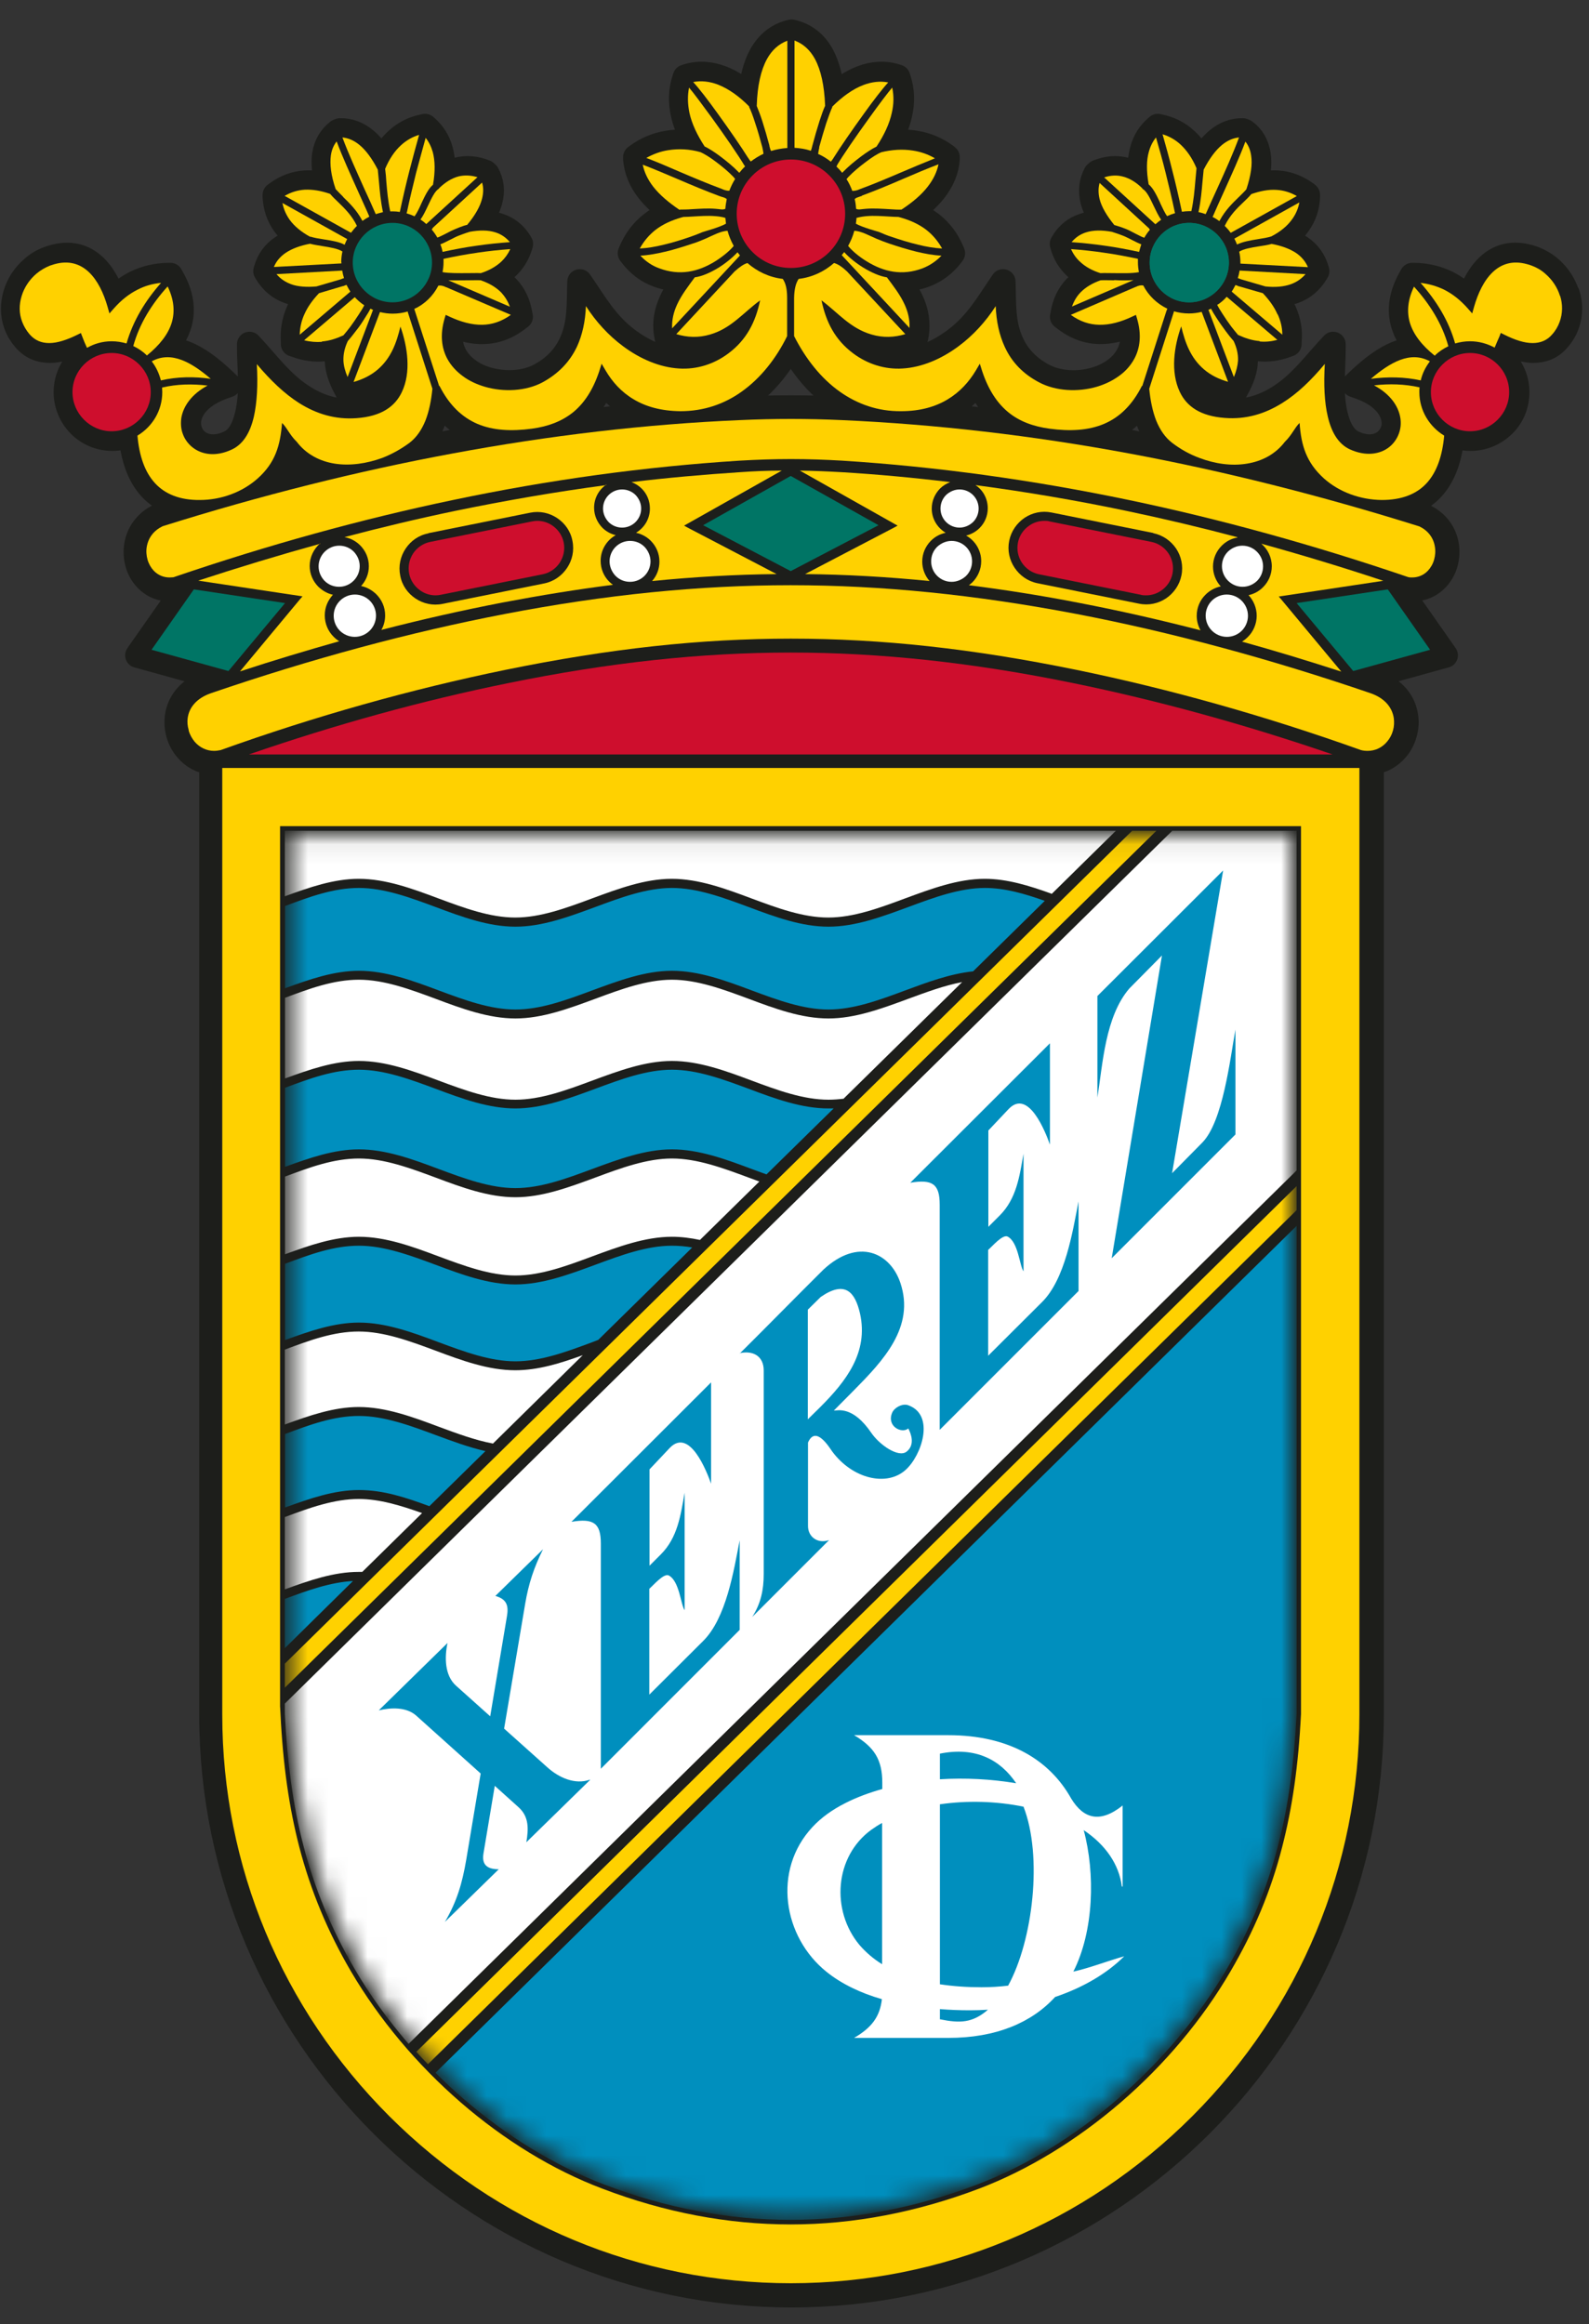 <svg xmlns="http://www.w3.org/2000/svg" fill="none" viewBox="0 0 80 117" height="117" width="80">
<rect x="0" y="0" width="80" height="117" fill="#333333" stroke="none"/>
<path fill="#1D1E1B" d="M39.82 1.63C40.51 1.78 41.01 2.2 41.35 2.81C41.64 3.34 41.82 4.03 41.88 4.9C42.36 4.46 42.85 4.14 43.35 3.95C43.93 3.73 44.51 3.69 45.08 3.87L45.17 3.9L45.2 3.99C45.39 4.56 45.41 5.15 45.27 5.76C45.16 6.24 44.96 6.74 44.66 7.24C45.14 7.16 45.6 7.15 46.03 7.22C46.6 7.31 47.13 7.53 47.59 7.87L47.67 7.93V8.03C47.62 8.6 47.4 9.13 47.02 9.61C46.71 10.01 46.3 10.37 45.8 10.72C46.19 10.86 46.56 11.05 46.88 11.31C47.3 11.64 47.65 12.08 47.9 12.67L47.94 12.77L47.88 12.85C47.52 13.32 47.08 13.66 46.56 13.85C46.15 14.01 45.68 14.08 45.17 14.06C45.43 14.41 45.68 14.78 45.86 15.17C46.1 15.7 46.23 16.27 46.1 16.93L46.08 17.03L45.99 17.07C45.27 17.36 44.54 17.42 43.78 17.21C43.23 17.05 42.67 16.74 42.1 16.25C42.36 16.75 42.74 17.19 43.19 17.52C43.82 17.99 44.61 18.25 45.43 18.2C46.33 18.14 47.24 17.75 48.05 17.15C49.18 16.31 49.71 15.31 50.48 14.2C50.52 15.27 50.44 16.3 50.91 17.3C51.23 17.99 51.75 18.53 52.49 18.93C53.24 19.33 54.24 19.38 55.12 19.13C55.48 19.03 55.82 18.87 56.1 18.66C56.38 18.46 56.62 18.2 56.78 17.9C57 17.48 57.08 16.97 56.95 16.36C56.4 16.59 55.86 16.73 55.33 16.71C54.72 16.7 54.13 16.49 53.55 16.03L53.47 15.97L53.49 15.87C53.58 15.28 53.81 14.84 54.13 14.5C54.35 14.27 54.6 14.1 54.89 13.96C54.61 13.83 54.35 13.66 54.14 13.46C53.83 13.17 53.61 12.81 53.48 12.37L53.46 12.3L53.5 12.23C53.76 11.8 54.12 11.52 54.56 11.38C54.87 11.28 55.21 11.25 55.59 11.28C55.29 10.87 55.1 10.49 55 10.12C54.87 9.63 54.92 9.18 55.15 8.77L55.24 8.69C55.74 8.49 56.19 8.46 56.62 8.57C56.9 8.64 57.16 8.77 57.41 8.96C57.35 8.41 57.39 7.96 57.49 7.59C57.62 7.1 57.88 6.73 58.2 6.44L58.27 6.38L58.36 6.4C58.87 6.5 59.31 6.73 59.68 7.07C59.98 7.34 60.23 7.69 60.44 8.11C60.7 7.66 60.99 7.31 61.29 7.06C61.68 6.74 62.1 6.59 62.55 6.6L62.65 6.64C63.01 6.92 63.25 7.3 63.33 7.82C63.39 8.24 63.34 8.76 63.17 9.37C63.55 9.26 63.93 9.21 64.3 9.23C64.79 9.26 65.27 9.42 65.74 9.77L65.82 9.83V9.93C65.79 10.44 65.64 10.9 65.35 11.3C65.14 11.59 64.86 11.85 64.52 12.07C64.87 12.17 65.19 12.3 65.46 12.48C65.85 12.74 66.13 13.1 66.27 13.6L66.29 13.67L66.25 13.74C65.96 14.22 65.58 14.52 65.13 14.68C64.82 14.8 64.47 14.84 64.1 14.84C64.33 15.11 64.52 15.41 64.65 15.72C64.85 16.17 64.94 16.67 64.9 17.23V17.34L64.78 17.38C64.27 17.57 63.82 17.62 63.39 17.58C63.11 17.55 62.84 17.49 62.58 17.4C62.66 17.66 62.7 17.92 62.69 18.19C62.67 18.61 62.53 19.06 62.24 19.59L62.18 19.71L62.05 19.68C61.42 19.55 60.86 19.31 60.39 18.9C60.05 18.61 59.77 18.24 59.53 17.77C59.46 18.49 59.5 19.13 59.74 19.62C60.03 20.24 60.64 20.64 61.71 20.72C62.69 20.79 63.57 20.54 64.39 20.02C65.53 19.3 66.21 18.3 67.11 17.35C67.12 18.56 66.93 19.72 67.22 20.92C67.39 21.63 67.68 22.12 68.13 22.32C68.8 22.63 69.37 22.54 69.74 22.25C69.9 22.12 70.03 21.95 70.1 21.75C70.17 21.55 70.2 21.33 70.16 21.11C70.06 20.52 69.55 19.89 68.45 19.49L68.17 19.39L68.38 19.19C69.04 18.56 69.71 18.05 70.37 17.8C70.73 17.67 71.08 17.61 71.43 17.65C71.05 17.24 70.79 16.81 70.65 16.35C70.43 15.62 70.54 14.83 71.04 13.97L71.09 13.88H71.19C71.8 13.89 72.34 14.02 72.83 14.26C73.23 14.46 73.6 14.73 73.95 15.08C74.44 13.63 75.38 12.52 76.98 12.97C77.06 12.99 77.14 13.02 77.23 13.05C77.53 13.16 77.8 13.32 78.03 13.53C78.43 13.87 78.73 14.32 78.88 14.82C79.03 15.32 79.04 15.86 78.85 16.37C78.76 16.62 78.61 16.87 78.42 17.09C78.08 17.49 77.65 17.66 77.15 17.66C76.73 17.66 76.26 17.52 75.75 17.28C75.66 17.5 75.56 17.72 75.46 17.94C75.99 18.37 76.34 19.02 76.34 19.76C76.34 20.4 76.08 20.98 75.66 21.41C75.24 21.84 74.66 22.09 74.01 22.09C73.68 22.09 73.36 22.02 73.07 21.89C72.98 23.02 72.67 23.95 72.07 24.6C71.5 25.22 70.67 25.56 69.55 25.56C68.4 25.56 67.24 25.14 66.39 24.38C65.78 23.83 65.33 23.09 65.17 22.19C65.11 22.3 65.04 22.4 64.96 22.5C64.42 23.21 63.66 23.61 62.82 23.74C61.99 23.87 61.09 23.75 60.24 23.43C59.72 23.23 59.22 22.96 58.78 22.62C58.37 22.31 58.08 21.88 57.87 21.35C57.72 20.98 57.62 20.56 57.55 20.11C57.06 20.89 56.44 21.4 55.73 21.71C54.88 22.07 53.9 22.13 52.8 21.97C51.92 21.85 51.17 21.56 50.55 21.06C50.01 20.62 49.57 20 49.25 19.18C48.91 19.68 48.47 20.11 47.92 20.45C47.25 20.85 46.42 21.09 45.37 21.1C44.12 21.1 43.02 20.72 42.1 20.06C41.15 19.39 40.38 18.45 39.82 17.39C39.25 18.45 38.49 19.39 37.54 20.06C36.61 20.71 35.52 21.11 34.27 21.1C33.23 21.1 32.39 20.85 31.72 20.45C31.17 20.12 30.73 19.68 30.39 19.18C30.07 20 29.63 20.61 29.09 21.06C28.47 21.57 27.72 21.85 26.84 21.97C25.74 22.12 24.76 22.07 23.91 21.71C23.19 21.41 22.58 20.89 22.09 20.11C22.02 20.56 21.92 20.98 21.77 21.35C21.56 21.88 21.26 22.31 20.86 22.62C20.41 22.96 19.92 23.24 19.4 23.43C18.55 23.76 17.65 23.88 16.82 23.74C15.98 23.6 15.22 23.21 14.68 22.5C14.61 22.4 14.54 22.3 14.47 22.19C14.31 23.09 13.86 23.82 13.25 24.38C12.41 25.14 11.25 25.55 10.09 25.56C8.97 25.56 8.15 25.22 7.57 24.6C6.98 23.96 6.66 23.03 6.57 21.89C6.28 22.02 5.97 22.09 5.63 22.09C4.99 22.09 4.41 21.83 3.98 21.41C3.56 20.99 3.3 20.41 3.3 19.76C3.3 19.03 3.64 18.37 4.18 17.94C4.08 17.72 3.98 17.5 3.89 17.28C3.39 17.51 2.92 17.65 2.49 17.66C1.99 17.66 1.56 17.5 1.22 17.09C1.02 16.86 0.88 16.62 0.79 16.37C0.6 15.86 0.6 15.32 0.76 14.82C0.91 14.33 1.21 13.88 1.61 13.53C1.84 13.33 2.12 13.17 2.41 13.05C2.5 13.02 2.58 12.99 2.66 12.97C4.26 12.51 5.21 13.63 5.69 15.08C6.03 14.74 6.4 14.46 6.81 14.26C7.3 14.02 7.85 13.89 8.45 13.88H8.55L8.6 13.97C9.1 14.83 9.21 15.62 8.99 16.35C8.85 16.81 8.59 17.24 8.21 17.65C8.56 17.61 8.92 17.67 9.27 17.8C9.93 18.05 10.6 18.56 11.26 19.19L11.47 19.39L11.19 19.49C10.09 19.88 9.58 20.52 9.48 21.11C9.44 21.34 9.46 21.56 9.54 21.75C9.61 21.94 9.74 22.12 9.9 22.25C10.27 22.54 10.84 22.63 11.51 22.32C11.96 22.11 12.25 21.62 12.42 20.92C12.71 19.72 12.51 18.55 12.53 17.35C13.43 18.29 14.11 19.3 15.25 20.02C16.07 20.54 16.95 20.79 17.93 20.72C19 20.64 19.61 20.24 19.9 19.62C20.14 19.12 20.18 18.49 20.11 17.77C19.88 18.24 19.59 18.61 19.25 18.9C18.78 19.31 18.22 19.55 17.59 19.68L17.46 19.71L17.4 19.59C17.1 19.06 16.96 18.61 16.95 18.19C16.94 17.91 16.98 17.65 17.06 17.4C16.8 17.49 16.53 17.56 16.25 17.58C15.82 17.62 15.36 17.57 14.86 17.38L14.75 17.34V17.23C14.69 16.67 14.79 16.17 14.99 15.72C15.13 15.4 15.32 15.11 15.54 14.84C15.17 14.84 14.82 14.79 14.51 14.68C14.06 14.52 13.68 14.22 13.39 13.74L13.35 13.67L13.37 13.6C13.51 13.11 13.79 12.74 14.18 12.48C14.45 12.3 14.76 12.17 15.12 12.07C14.77 11.84 14.49 11.59 14.29 11.3C14 10.9 13.84 10.44 13.82 9.93V9.83L13.89 9.77C14.36 9.43 14.84 9.26 15.33 9.23C15.7 9.21 16.08 9.26 16.46 9.37C16.28 8.75 16.24 8.24 16.3 7.82C16.37 7.3 16.61 6.91 16.98 6.64L17.08 6.6C17.53 6.59 17.95 6.74 18.34 7.06C18.64 7.31 18.93 7.66 19.19 8.11C19.4 7.69 19.65 7.34 19.95 7.07C20.33 6.72 20.77 6.5 21.27 6.4L21.36 6.38L21.43 6.44C21.76 6.73 22.01 7.09 22.14 7.59C22.24 7.97 22.28 8.42 22.22 8.96C22.47 8.78 22.73 8.64 23.01 8.57C23.44 8.46 23.89 8.49 24.39 8.69L24.48 8.77C24.7 9.18 24.75 9.63 24.63 10.12C24.53 10.49 24.34 10.87 24.04 11.28C24.42 11.25 24.77 11.28 25.07 11.38C25.51 11.52 25.87 11.79 26.13 12.23L26.17 12.3L26.15 12.37C26.03 12.81 25.8 13.17 25.49 13.46C25.27 13.66 25.02 13.83 24.74 13.96C25.03 14.1 25.28 14.28 25.5 14.5C25.82 14.84 26.05 15.28 26.14 15.87L26.16 15.97L26.08 16.03C25.5 16.49 24.91 16.7 24.3 16.71C23.77 16.72 23.22 16.59 22.68 16.36C22.54 16.97 22.62 17.48 22.85 17.9C23.01 18.2 23.25 18.46 23.53 18.66C23.82 18.87 24.16 19.03 24.51 19.13C25.39 19.39 26.39 19.33 27.14 18.93C27.88 18.53 28.4 17.99 28.72 17.3C29.19 16.29 29.11 15.27 29.15 14.2C29.91 15.31 30.45 16.31 31.58 17.15C32.39 17.75 33.29 18.15 34.2 18.2C35.03 18.25 35.81 17.99 36.44 17.52C36.89 17.19 37.26 16.75 37.53 16.25C36.96 16.73 36.4 17.04 35.85 17.21C35.09 17.43 34.36 17.37 33.64 17.07L33.55 17.03L33.53 16.93C33.41 16.27 33.53 15.69 33.77 15.17C33.95 14.78 34.2 14.42 34.46 14.06C33.95 14.08 33.48 14.01 33.07 13.85C32.55 13.65 32.11 13.32 31.75 12.85L31.69 12.77L31.73 12.67C31.98 12.08 32.33 11.64 32.75 11.31C33.07 11.06 33.44 10.87 33.83 10.72C33.33 10.37 32.92 10 32.61 9.61C32.23 9.12 32 8.6 31.96 8.03V7.93L32.03 7.87C32.49 7.53 33.01 7.31 33.59 7.22C34.03 7.15 34.49 7.15 34.96 7.24C34.66 6.74 34.46 6.25 34.35 5.76C34.21 5.15 34.23 4.56 34.42 3.99L34.45 3.9L34.54 3.87C35.11 3.69 35.7 3.73 36.27 3.95C36.77 4.14 37.26 4.47 37.74 4.9C37.81 4.03 37.99 3.34 38.27 2.81C38.61 2.2 39.11 1.78 39.8 1.63H39.82Z"></path>
<path fill="#1D1E1B" d="M69.01 38.36V86.32C69.01 102.38 55.87 115.52 39.82 115.52C23.77 115.52 10.63 102.38 10.63 86.32V38.36C10.11 38.32 9.68 38.06 9.37 37.7C9.18 37.48 9.05 37.21 8.96 36.93C8.88 36.65 8.85 36.35 8.9 36.05C9 35.35 9.47 34.69 10.44 34.36C10.66 34.29 10.87 34.21 11.09 34.14L7.05 33.02L6.9 32.98L6.99 32.85L9.38 29.44C9.22 29.49 9.07 29.54 8.91 29.6H8.87C8.22 29.72 7.7 29.5 7.34 29.12C7.13 28.9 6.98 28.63 6.9 28.34C6.82 28.05 6.79 27.74 6.85 27.43C6.95 26.84 7.31 26.29 7.98 25.98H8.01C12.93 24.43 17.82 23.19 22.69 22.28C27.56 21.37 32.41 20.8 37.22 20.59C38.96 20.51 40.71 20.51 42.46 20.59C47.27 20.8 52.11 21.38 56.99 22.28C61.86 23.19 66.76 24.43 71.67 25.97H71.7C72.37 26.29 72.73 26.85 72.83 27.44C72.88 27.75 72.86 28.06 72.78 28.35C72.7 28.64 72.55 28.91 72.34 29.13C71.98 29.51 71.46 29.72 70.81 29.61H70.77C70.61 29.55 70.46 29.5 70.3 29.44L72.69 32.85L72.78 32.98L72.63 33.02L68.59 34.14C68.81 34.21 69.02 34.28 69.24 34.36C70.21 34.69 70.68 35.35 70.78 36.05C70.82 36.34 70.8 36.65 70.72 36.93C70.64 37.21 70.5 37.48 70.31 37.7C70 38.07 69.57 38.32 69.05 38.36H69.01Z"></path>
<path stroke-linejoin="round" stroke-linecap="round" stroke-width="1.26" stroke="#1D1E1B" fill="#1D1E1B" d="M78.89 14.8C78.74 14.31 78.44 13.86 78.04 13.51C77.81 13.31 77.53 13.15 77.24 13.03C77.15 13 77.07 12.97 76.99 12.95C75.39 12.49 74.44 13.61 73.96 15.06C73.62 14.72 73.25 14.44 72.84 14.24C72.35 14 71.8 13.87 71.2 13.86H71.1L71.05 13.95C70.55 14.81 70.44 15.6 70.66 16.33C70.8 16.79 71.06 17.22 71.44 17.63C71.09 17.59 70.73 17.65 70.38 17.78C69.72 18.03 69.05 18.54 68.39 19.17L68.18 19.37L68.46 19.47C69.56 19.86 70.07 20.5 70.17 21.09C70.21 21.32 70.19 21.54 70.11 21.73C70.04 21.92 69.91 22.1 69.75 22.23C69.38 22.52 68.81 22.61 68.14 22.3C67.69 22.09 67.4 21.6 67.23 20.9C66.94 19.7 67.14 18.53 67.12 17.33C66.22 18.27 65.54 19.28 64.4 20C63.58 20.52 62.7 20.77 61.72 20.7C60.65 20.62 60.04 20.22 59.75 19.6C59.51 19.1 59.47 18.47 59.54 17.75C59.77 18.22 60.06 18.59 60.4 18.88C60.87 19.29 61.43 19.53 62.06 19.66L62.19 19.69L62.25 19.57C62.55 19.04 62.69 18.59 62.7 18.17C62.71 17.89 62.67 17.63 62.59 17.38C62.85 17.47 63.12 17.54 63.4 17.56C63.83 17.6 64.29 17.55 64.79 17.36L64.9 17.32V17.21C64.96 16.65 64.86 16.15 64.66 15.7C64.52 15.38 64.33 15.09 64.11 14.82C64.48 14.82 64.83 14.77 65.14 14.66C65.59 14.5 65.97 14.2 66.26 13.72L66.3 13.65L66.28 13.58C66.14 13.09 65.86 12.72 65.47 12.46C65.2 12.28 64.89 12.15 64.53 12.05C64.88 11.82 65.16 11.57 65.36 11.28C65.65 10.88 65.81 10.42 65.83 9.91V9.81L65.76 9.75C65.29 9.41 64.81 9.24 64.32 9.21C63.95 9.19 63.57 9.24 63.19 9.35C63.37 8.73 63.41 8.22 63.35 7.8C63.27 7.28 63.04 6.89 62.67 6.62L62.57 6.58C62.12 6.57 61.7 6.72 61.31 7.04C61.01 7.29 60.72 7.64 60.46 8.09C60.25 7.67 60 7.32 59.7 7.05C59.32 6.7 58.88 6.48 58.38 6.38L58.29 6.36L58.22 6.42C57.89 6.71 57.64 7.07 57.51 7.57C57.41 7.95 57.37 8.4 57.43 8.94C57.18 8.76 56.92 8.62 56.64 8.55C56.21 8.44 55.76 8.47 55.26 8.67L55.17 8.75C54.95 9.16 54.9 9.61 55.02 10.1C55.12 10.47 55.31 10.85 55.61 11.26C55.23 11.23 54.88 11.26 54.58 11.36C54.14 11.5 53.78 11.77 53.52 12.21L53.48 12.28L53.5 12.35C53.62 12.79 53.85 13.15 54.16 13.44C54.38 13.64 54.63 13.81 54.91 13.94C54.62 14.08 54.37 14.26 54.15 14.48C53.83 14.82 53.6 15.26 53.51 15.85L53.49 15.95L53.57 16.01C54.15 16.47 54.74 16.68 55.35 16.69C55.88 16.7 56.43 16.57 56.97 16.34C57.11 16.95 57.03 17.46 56.8 17.88C56.64 18.18 56.4 18.44 56.12 18.64C55.83 18.85 55.49 19.01 55.14 19.11C54.26 19.37 53.26 19.31 52.51 18.91C51.77 18.51 51.25 17.97 50.93 17.28C50.46 16.27 50.54 15.25 50.5 14.18C49.74 15.29 49.2 16.29 48.07 17.13C47.26 17.73 46.36 18.13 45.45 18.18C44.62 18.23 43.84 17.97 43.21 17.5C42.76 17.17 42.39 16.73 42.12 16.23C42.69 16.71 43.25 17.02 43.8 17.19C44.56 17.41 45.29 17.35 46.01 17.05L46.1 17.01L46.12 16.91C46.24 16.25 46.12 15.67 45.88 15.15C45.7 14.76 45.45 14.4 45.19 14.04C45.7 14.06 46.17 13.99 46.58 13.83C47.1 13.63 47.54 13.3 47.9 12.83L47.96 12.75L47.92 12.65C47.67 12.06 47.32 11.62 46.9 11.29C46.58 11.04 46.21 10.85 45.82 10.7C46.32 10.35 46.73 9.98 47.04 9.59C47.42 9.1 47.65 8.58 47.69 8.01V7.91L47.62 7.85C47.16 7.51 46.64 7.29 46.06 7.2C45.62 7.13 45.16 7.13 44.69 7.22C44.99 6.72 45.19 6.23 45.3 5.74C45.44 5.13 45.42 4.54 45.23 3.97L45.2 3.88L45.11 3.85C44.54 3.67 43.95 3.71 43.38 3.93C42.88 4.12 42.39 4.45 41.91 4.88C41.84 4.01 41.66 3.32 41.38 2.79C41.05 2.18 40.54 1.76 39.85 1.61C39.16 1.76 38.66 2.18 38.32 2.79C38.03 3.32 37.85 4.01 37.79 4.88C37.31 4.44 36.82 4.12 36.32 3.93C35.74 3.71 35.16 3.67 34.59 3.85L34.5 3.88L34.47 3.97C34.28 4.54 34.26 5.13 34.4 5.74C34.51 6.22 34.71 6.72 35.01 7.22C34.53 7.14 34.07 7.13 33.64 7.2C33.07 7.29 32.54 7.51 32.08 7.85L32 7.91V8.01C32.05 8.58 32.27 9.11 32.65 9.59C32.96 9.99 33.37 10.35 33.87 10.7C33.48 10.84 33.11 11.03 32.79 11.29C32.37 11.62 32.02 12.06 31.77 12.65L31.73 12.75L31.79 12.83C32.15 13.3 32.59 13.64 33.11 13.83C33.52 13.99 33.99 14.06 34.5 14.04C34.24 14.39 33.99 14.76 33.81 15.15C33.57 15.68 33.44 16.25 33.57 16.91L33.59 17.01L33.68 17.05C34.4 17.34 35.13 17.4 35.89 17.19C36.44 17.03 37 16.72 37.57 16.23C37.31 16.73 36.93 17.17 36.48 17.5C35.85 17.97 35.06 18.23 34.24 18.18C33.34 18.12 32.43 17.73 31.62 17.13C30.49 16.29 29.96 15.29 29.19 14.18C29.15 15.25 29.23 16.28 28.76 17.28C28.44 17.97 27.92 18.51 27.18 18.91C26.43 19.31 25.43 19.36 24.55 19.11C24.19 19.01 23.85 18.85 23.57 18.64C23.29 18.44 23.05 18.18 22.89 17.88C22.67 17.46 22.59 16.95 22.72 16.34C23.27 16.57 23.81 16.71 24.34 16.69C24.95 16.68 25.54 16.47 26.12 16.01L26.2 15.95L26.18 15.85C26.09 15.26 25.86 14.82 25.54 14.48C25.32 14.25 25.07 14.08 24.78 13.94C25.06 13.81 25.32 13.64 25.53 13.44C25.84 13.15 26.06 12.79 26.19 12.35L26.21 12.28L26.17 12.21C25.91 11.78 25.55 11.5 25.11 11.36C24.8 11.26 24.46 11.23 24.08 11.26C24.38 10.85 24.57 10.47 24.67 10.1C24.8 9.61 24.75 9.16 24.52 8.75L24.43 8.67C23.93 8.47 23.48 8.44 23.05 8.55C22.77 8.62 22.51 8.75 22.26 8.94C22.32 8.39 22.28 7.94 22.18 7.57C22.05 7.08 21.79 6.71 21.47 6.42L21.4 6.36L21.31 6.38C20.8 6.48 20.36 6.71 19.99 7.05C19.69 7.32 19.44 7.67 19.23 8.09C18.97 7.64 18.68 7.29 18.38 7.04C17.99 6.72 17.57 6.57 17.12 6.58L17.02 6.62C16.66 6.9 16.42 7.28 16.34 7.8C16.28 8.22 16.33 8.74 16.5 9.35C16.12 9.24 15.74 9.19 15.37 9.21C14.88 9.24 14.4 9.4 13.93 9.75L13.85 9.81V9.91C13.88 10.42 14.03 10.88 14.32 11.28C14.53 11.57 14.81 11.83 15.15 12.05C14.8 12.15 14.48 12.28 14.21 12.46C13.82 12.72 13.54 13.08 13.4 13.58L13.38 13.65L13.42 13.72C13.71 14.2 14.09 14.5 14.54 14.66C14.85 14.78 15.2 14.82 15.57 14.82C15.34 15.09 15.15 15.39 15.02 15.7C14.82 16.15 14.73 16.65 14.77 17.21V17.32L14.89 17.36C15.4 17.55 15.85 17.6 16.28 17.56C16.56 17.53 16.83 17.47 17.09 17.38C17.01 17.64 16.97 17.9 16.98 18.17C17 18.59 17.14 19.04 17.43 19.57L17.49 19.69L17.62 19.66C18.25 19.53 18.81 19.29 19.28 18.88C19.62 18.59 19.9 18.22 20.14 17.75C20.21 18.47 20.17 19.11 19.93 19.6C19.64 20.22 19.03 20.62 17.96 20.7C16.98 20.77 16.1 20.52 15.28 20C14.14 19.28 13.46 18.28 12.56 17.33C12.55 18.54 12.74 19.7 12.45 20.9C12.28 21.61 11.99 22.1 11.54 22.3C10.87 22.61 10.3 22.52 9.93 22.23C9.77 22.1 9.64 21.93 9.57 21.73C9.5 21.53 9.47 21.31 9.51 21.09C9.61 20.5 10.12 19.87 11.22 19.47L11.5 19.37L11.29 19.17C10.63 18.54 9.96 18.03 9.3 17.78C8.94 17.65 8.59 17.59 8.24 17.63C8.62 17.22 8.88 16.79 9.02 16.33C9.24 15.6 9.13 14.81 8.63 13.95L8.58 13.86H8.48C7.87 13.87 7.33 14 6.84 14.24C6.43 14.44 6.07 14.71 5.72 15.06C5.23 13.61 4.29 12.5 2.69 12.95C2.61 12.97 2.53 13 2.44 13.03C2.14 13.14 1.87 13.3 1.64 13.51C1.24 13.85 0.94 14.3 0.79 14.8C0.64 15.3 0.63 15.84 0.82 16.35C0.91 16.6 1.06 16.85 1.25 17.07C1.59 17.47 2.02 17.64 2.52 17.64C2.94 17.64 3.41 17.5 3.92 17.26C4.01 17.48 4.11 17.7 4.21 17.92C3.68 18.35 3.33 19 3.33 19.74C3.33 20.38 3.59 20.96 4.01 21.39C4.43 21.81 5.01 22.07 5.66 22.07C5.99 22.07 6.31 22 6.6 21.87C6.69 23 7 23.93 7.6 24.58C8.08 25.09 8.73 25.41 9.58 25.51C9.07 25.66 8.55 25.82 8.04 25.98H8.01C7.34 26.3 6.98 26.86 6.88 27.45C6.83 27.76 6.85 28.07 6.93 28.36C7.01 28.65 7.16 28.92 7.37 29.14C7.73 29.52 8.25 29.73 8.9 29.62H8.94C9.1 29.56 9.25 29.51 9.41 29.45L7.02 32.86L6.93 32.99L7.08 33.03L11.12 34.15C10.9 34.22 10.69 34.29 10.47 34.37C9.51 34.7 9.03 35.37 8.93 36.06C8.89 36.35 8.91 36.66 8.99 36.94C9.07 37.22 9.21 37.49 9.4 37.71C9.71 38.08 10.14 38.33 10.66 38.37V86.33C10.66 102.39 23.8 115.53 39.85 115.53C55.9 115.53 69.04 102.39 69.04 86.33V38.37C69.56 38.33 69.99 38.07 70.3 37.71C70.49 37.49 70.63 37.22 70.71 36.94C70.79 36.66 70.82 36.36 70.77 36.06C70.67 35.36 70.2 34.7 69.23 34.37C69.01 34.3 68.8 34.22 68.58 34.15L72.62 33.03L72.77 32.99L72.68 32.86L70.29 29.45C70.45 29.5 70.6 29.55 70.76 29.61H70.8C71.45 29.73 71.97 29.51 72.33 29.13C72.54 28.91 72.69 28.64 72.77 28.35C72.85 28.06 72.87 27.75 72.82 27.44C72.72 26.85 72.36 26.3 71.69 25.99H71.66C71.15 25.82 70.63 25.66 70.12 25.51C70.97 25.42 71.62 25.1 72.1 24.58C72.69 23.94 73.01 23.01 73.1 21.87C73.39 22 73.7 22.07 74.04 22.07C74.68 22.07 75.26 21.81 75.69 21.39C76.12 20.97 76.37 20.39 76.37 19.74C76.37 19.01 76.03 18.35 75.49 17.92C75.59 17.7 75.69 17.48 75.78 17.26C76.28 17.49 76.75 17.63 77.18 17.64C77.68 17.64 78.11 17.48 78.45 17.07C78.65 16.84 78.79 16.6 78.88 16.35C79.07 15.84 79.07 15.3 78.91 14.8H78.89ZM49.25 19.14C49.57 19.96 50.01 20.57 50.55 21.02C50.7 21.14 50.85 21.25 51.02 21.34C49.61 21.16 48.2 21 46.79 20.88C47.21 20.77 47.59 20.61 47.92 20.41C48.47 20.08 48.91 19.64 49.25 19.14ZM29.08 21.02C29.62 20.58 30.06 19.96 30.38 19.14C30.72 19.64 31.16 20.07 31.71 20.41C32.04 20.61 32.42 20.77 32.84 20.88C31.43 21 30.02 21.16 28.61 21.34C28.77 21.24 28.93 21.14 29.08 21.02ZM13.23 24.35C13.84 23.8 14.29 23.06 14.45 22.16C14.51 22.27 14.58 22.37 14.66 22.47C15.12 23.07 15.74 23.45 16.43 23.63C15.31 23.9 14.18 24.19 13.06 24.5C13.12 24.45 13.18 24.41 13.24 24.36L13.23 24.35ZM20.73 22.66C20.73 22.66 20.81 22.61 20.85 22.58C21.26 22.27 21.55 21.84 21.76 21.31C21.91 20.94 22.01 20.52 22.08 20.07C22.57 20.85 23.19 21.36 23.9 21.67C24.17 21.78 24.45 21.86 24.75 21.92C24.06 22.04 23.37 22.16 22.67 22.28C22.02 22.4 21.37 22.53 20.73 22.66ZM37.2 20.59C36.95 20.6 36.7 20.62 36.45 20.63C36.83 20.47 37.19 20.26 37.53 20.03C38.48 19.36 39.25 18.42 39.81 17.36C40.38 18.42 41.14 19.36 42.09 20.03C42.43 20.27 42.79 20.47 43.17 20.63C42.92 20.62 42.67 20.6 42.42 20.59C40.68 20.51 38.93 20.51 37.18 20.59H37.2ZM54.88 21.92C55.18 21.86 55.46 21.78 55.73 21.67C56.45 21.37 57.06 20.85 57.55 20.07C57.62 20.52 57.72 20.94 57.87 21.31C58.08 21.84 58.38 22.27 58.78 22.58C58.82 22.61 58.86 22.63 58.9 22.66C58.25 22.53 57.6 22.4 56.96 22.28C56.27 22.15 55.58 22.03 54.88 21.92ZM63.21 23.62C63.9 23.44 64.52 23.06 64.98 22.46C65.05 22.36 65.12 22.26 65.19 22.15C65.35 23.05 65.8 23.78 66.41 24.34C66.47 24.39 66.53 24.44 66.59 24.48C65.47 24.17 64.34 23.89 63.22 23.61L63.21 23.62Z"></path>
<path fill="#FFD100" d="M16.131 27.37C14.07 27.94 12.021 28.56 9.98 29.23L15.03 29.99L15.23 30.02L15.101 30.17L12.081 33.8C13.751 33.25 15.421 32.75 17.081 32.28C16.971 32.22 16.881 32.14 16.791 32.05C16.52 31.78 16.351 31.4 16.351 30.98C16.351 30.56 16.511 30.22 16.761 29.94C16.48 29.88 16.23 29.73 16.03 29.54C15.761 29.27 15.591 28.9 15.591 28.49C15.591 28.04 15.8 27.63 16.12 27.35L16.131 27.37Z"></path>
<path fill="#FFD100" d="M30.53 24.42C27.97 24.76 25.44 25.2 22.91 25.72C21.04 26.11 19.19 26.55 17.34 27.04C17.64 27.09 17.92 27.24 18.13 27.45C18.4 27.72 18.57 28.09 18.57 28.5C18.57 28.89 18.42 29.24 18.18 29.5C18.47 29.56 18.73 29.71 18.94 29.91C19.22 30.19 19.39 30.56 19.39 30.98C19.39 31.25 19.32 31.5 19.2 31.71C21.25 31.18 23.29 30.72 25.31 30.33C27.21 29.97 29.05 29.67 30.86 29.44C30.79 29.39 30.73 29.34 30.67 29.28C30.4 29.01 30.24 28.64 30.24 28.23C30.24 27.68 30.55 27.19 31 26.94C30.74 26.88 30.51 26.75 30.32 26.56C30.07 26.3 29.91 25.95 29.91 25.56C29.91 25.07 30.16 24.64 30.53 24.39V24.42Z"></path>
<path fill="#1D1E1B" d="M21.57 26.84L26.69 25.81C27.18 25.71 27.66 25.82 28.05 26.08C28.44 26.34 28.73 26.74 28.82 27.23C28.92 27.72 28.81 28.2 28.55 28.59C28.29 28.98 27.89 29.27 27.4 29.37L22.28 30.4C21.79 30.5 21.31 30.39 20.92 30.13C20.53 29.87 20.24 29.47 20.15 28.98C20.05 28.49 20.16 28.01 20.42 27.62C20.68 27.23 21.08 26.94 21.57 26.85V26.84Z"></path>
<path fill="#FFD100" d="M39.36 23.69C38.66 23.69 37.96 23.72 37.26 23.77C35.43 23.89 33.6 24.05 31.79 24.27C31.99 24.34 32.17 24.46 32.31 24.6C32.57 24.86 32.72 25.21 32.72 25.6C32.72 26.12 32.44 26.57 32.02 26.82C32.3 26.88 32.56 27.02 32.76 27.22C33.03 27.49 33.2 27.86 33.2 28.27C33.2 28.65 33.06 28.99 32.83 29.25C34.95 29.04 37.03 28.92 39.1 28.9L34.62 26.56L34.44 26.46L34.62 26.36L39.36 23.69Z"></path>
<path fill="#FFD100" d="M47.84 24.27C46.02 24.05 44.2 23.88 42.37 23.77C41.67 23.73 40.971 23.7 40.27 23.69L45.011 26.36L45.191 26.46L45.011 26.56L40.531 28.9C42.611 28.92 44.691 29.04 46.8 29.25C46.571 28.99 46.431 28.64 46.431 28.27C46.431 27.86 46.6 27.49 46.87 27.22C47.071 27.02 47.321 26.88 47.611 26.82C47.191 26.57 46.91 26.12 46.91 25.6C46.91 25.21 47.071 24.86 47.321 24.6C47.471 24.45 47.651 24.34 47.84 24.27Z"></path>
<path fill="#FFD100" d="M62.29 27.04C60.44 26.55 58.58 26.11 56.72 25.72C54.2 25.19 51.66 24.76 49.11 24.42C49.49 24.67 49.73 25.1 49.73 25.59C49.73 25.98 49.57 26.33 49.32 26.58C49.14 26.76 48.9 26.9 48.64 26.96C49.09 27.21 49.4 27.7 49.4 28.25C49.4 28.66 49.23 29.03 48.97 29.3C48.91 29.36 48.85 29.41 48.78 29.46C50.59 29.69 52.44 29.98 54.33 30.35C56.36 30.74 58.39 31.2 60.44 31.73C60.32 31.51 60.25 31.26 60.25 31C60.25 30.58 60.42 30.2 60.7 29.93C60.9 29.73 61.17 29.58 61.46 29.52C61.22 29.26 61.07 28.9 61.07 28.52C61.07 28.11 61.24 27.74 61.51 27.47C61.72 27.26 61.99 27.11 62.3 27.06L62.29 27.04Z"></path>
<path fill="#1D1E1B" d="M58.06 26.84C58.55 26.94 58.95 27.23 59.21 27.61C59.47 28 59.58 28.48 59.48 28.97C59.38 29.46 59.09 29.86 58.71 30.12C58.32 30.38 57.84 30.49 57.35 30.39L52.23 29.36C51.74 29.26 51.34 28.97 51.08 28.58C50.82 28.19 50.71 27.71 50.81 27.22C50.91 26.73 51.2 26.33 51.58 26.07C51.97 25.81 52.45 25.7 52.94 25.8L58.06 26.83V26.84Z"></path>
<path fill="#FFD100" d="M69.65 29.24C67.61 28.56 65.56 27.94 63.5 27.37C63.82 27.64 64.03 28.05 64.03 28.51C64.03 28.92 63.86 29.29 63.59 29.56C63.39 29.76 63.14 29.9 62.86 29.96C63.11 30.23 63.27 30.6 63.27 31C63.27 31.4 63.1 31.8 62.82 32.07C62.73 32.16 62.64 32.23 62.53 32.3C64.19 32.76 65.86 33.27 67.53 33.81L64.51 30.18L64.38 30.03L64.58 30L69.63 29.24H69.65Z"></path>
<path fill="#CE0E2D" d="M12.53 37.98C16.9 36.47 21.29 35.26 25.58 34.39C30.66 33.35 35.31 32.85 39.81 32.85C44.31 32.85 48.97 33.35 54.04 34.39C58.33 35.27 62.72 36.48 67.09 37.98H12.53Z"></path>
<path fill="#FFD100" d="M39.82 114.94C32.21 114.94 25.03 111.95 19.6 106.53C14.18 101.11 11.19 93.93 11.19 86.31V38.66H68.44V86.31C68.44 93.92 65.45 101.1 60.03 106.53C54.61 111.95 47.43 114.94 39.81 114.94H39.82ZM13.78 86.28C13.91 88.91 14.22 91.06 14.74 93.07C15.32 95.29 16.18 97.37 17.38 99.42C18.81 101.85 20.74 104.16 22.98 106.1C25.21 108.03 27.7 109.55 30.19 110.49C33.38 111.71 36.61 112.32 39.81 112.32C43.01 112.32 46.24 111.7 49.43 110.49C51.92 109.54 54.41 108.02 56.64 106.1C58.88 104.17 60.82 101.86 62.24 99.42C63.44 97.37 64.31 95.3 64.88 93.07C65.4 91.06 65.71 88.91 65.84 86.29V41.25H13.76V86.28H13.78Z"></path>
<path fill="#FFD100" d="M68.86 37.8C68.75 37.8 68.63 37.79 68.52 37.76C63.74 36.05 58.91 34.69 54.19 33.72C48.95 32.65 44.39 32.15 39.82 32.15C35.25 32.15 30.69 32.65 25.45 33.72C20.73 34.69 15.9 36.04 11.11 37.76C11.01 37.78 10.89 37.8 10.78 37.8C10.4 37.8 10.05 37.63 9.8 37.34C9.67 37.18 9.56 36.99 9.5 36.78V36.75C9.44 36.55 9.42 36.34 9.45 36.14C9.53 35.57 9.95 35.13 10.61 34.9C15.69 33.16 20.67 31.82 25.41 30.91C30.5 29.93 35.21 29.46 39.81 29.46C44.41 29.46 49.12 29.94 54.21 30.91C58.95 31.82 63.93 33.16 69.01 34.9C69.67 35.13 70.08 35.57 70.17 36.14C70.2 36.35 70.19 36.57 70.13 36.78C70.07 36.99 69.97 37.18 69.83 37.34C69.58 37.64 69.23 37.8 68.85 37.8H68.86Z"></path>
<path fill="#FFD100" d="M71.1 29.07C71.03 29.07 70.96 29.07 70.89 29.05C66.17 27.44 61.43 26.13 56.83 25.17C51.99 24.16 47.14 23.49 42.41 23.19C41.55 23.14 40.68 23.11 39.82 23.11C38.96 23.11 38.09 23.14 37.23 23.19C32.5 23.49 27.65 24.15 22.81 25.17C18.21 26.13 13.47 27.44 8.73 29.06C8.68 29.06 8.61 29.07 8.54 29.07C8.23 29.07 7.95 28.95 7.74 28.73C7.6 28.58 7.49 28.39 7.43 28.18C7.37 27.97 7.35 27.74 7.39 27.52C7.47 27.06 7.75 26.7 8.19 26.49C13.12 24.94 18.03 23.71 22.78 22.83C27.67 21.92 32.53 21.35 37.23 21.15C38.09 21.11 38.96 21.09 39.82 21.09C40.68 21.09 41.55 21.11 42.41 21.15C47.11 21.36 51.97 21.92 56.86 22.83C61.6 23.71 66.52 24.95 71.46 26.5C71.88 26.7 72.17 27.06 72.24 27.52C72.28 27.74 72.26 27.97 72.2 28.18C72.14 28.39 72.03 28.58 71.89 28.73C71.68 28.95 71.41 29.07 71.09 29.07H71.1Z"></path>
<path fill="white" d="M17.87 29.93C17.28 29.93 16.8 30.41 16.8 31C16.8 31.29 16.92 31.56 17.11 31.75C17.3 31.94 17.57 32.06 17.86 32.06C18.45 32.06 18.93 31.58 18.93 30.99C18.93 30.7 18.81 30.43 18.62 30.24C18.43 30.05 18.16 29.93 17.87 29.93Z"></path>
<path fill="white" d="M17.08 27.47C16.51 27.47 16.04 27.94 16.04 28.51C16.04 28.8 16.16 29.05 16.34 29.24C16.53 29.43 16.79 29.54 17.07 29.54C17.64 29.54 18.11 29.07 18.11 28.5C18.11 28.21 17.99 27.96 17.81 27.77C17.62 27.58 17.36 27.47 17.08 27.47Z"></path>
<path fill="white" d="M31.72 27.23C31.15 27.23 30.69 27.69 30.69 28.26C30.69 28.54 30.81 28.8 30.99 28.99C31.18 29.18 31.43 29.29 31.72 29.29C32.29 29.29 32.75 28.83 32.75 28.26C32.75 27.98 32.63 27.72 32.45 27.53C32.26 27.34 32.01 27.23 31.72 27.23Z"></path>
<path fill="white" d="M31.32 24.64C30.79 24.64 30.36 25.07 30.36 25.6C30.36 25.86 30.47 26.1 30.64 26.28C30.81 26.45 31.05 26.56 31.32 26.56C31.85 26.56 32.28 26.13 32.28 25.6C32.28 25.34 32.17 25.1 32 24.92C31.83 24.75 31.59 24.64 31.32 24.64Z"></path>
<path fill="white" d="M61.76 29.93C61.47 29.93 61.2 30.05 61.01 30.24C60.82 30.43 60.7 30.7 60.7 30.99C60.7 31.58 61.18 32.06 61.77 32.06C62.06 32.06 62.33 31.94 62.52 31.75C62.71 31.56 62.83 31.29 62.83 31C62.83 30.41 62.35 29.93 61.76 29.93Z"></path>
<path fill="white" d="M62.55 27.47C62.261 27.47 62.011 27.59 61.821 27.77C61.63 27.96 61.52 28.22 61.52 28.5C61.52 29.07 61.99 29.54 62.56 29.54C62.85 29.54 63.1 29.42 63.291 29.24C63.48 29.05 63.59 28.79 63.59 28.51C63.59 27.94 63.12 27.47 62.55 27.47Z"></path>
<path fill="white" d="M47.91 27.23C47.63 27.23 47.37 27.35 47.18 27.53C46.99 27.72 46.88 27.97 46.88 28.26C46.88 28.83 47.34 29.29 47.91 29.29C48.19 29.29 48.45 29.17 48.64 28.99C48.83 28.8 48.94 28.54 48.94 28.26C48.94 27.69 48.48 27.23 47.91 27.23Z"></path>
<path fill="white" d="M48.31 24.64C48.05 24.64 47.81 24.75 47.63 24.92C47.46 25.09 47.35 25.33 47.35 25.6C47.35 26.13 47.78 26.56 48.31 26.56C48.57 26.56 48.81 26.45 48.99 26.28C49.16 26.11 49.27 25.87 49.27 25.6C49.27 25.07 48.84 24.64 48.31 24.64Z"></path>
<path fill="#CE0E2D" d="M57.7 29.97C57.61 29.97 57.52 29.97 57.43 29.94L52.31 28.91C51.96 28.84 51.65 28.63 51.45 28.33C51.25 28.03 51.18 27.67 51.25 27.31C51.32 26.96 51.53 26.65 51.83 26.45C52.05 26.3 52.31 26.22 52.58 26.22C52.67 26.22 52.76 26.22 52.85 26.25L57.97 27.28C58.32 27.35 58.63 27.56 58.83 27.86C59.03 28.16 59.1 28.52 59.03 28.88C58.96 29.23 58.75 29.54 58.45 29.74C58.23 29.89 57.97 29.97 57.7 29.97Z"></path>
<path fill="#CE0E2D" d="M21.93 29.97C21.66 29.97 21.4 29.89 21.18 29.74C20.88 29.54 20.67 29.23 20.6 28.88C20.53 28.53 20.6 28.17 20.8 27.86C21 27.56 21.31 27.35 21.66 27.28L26.78 26.25C26.87 26.23 26.96 26.22 27.05 26.22C27.32 26.22 27.58 26.3 27.8 26.45C28.1 26.65 28.31 26.96 28.38 27.31C28.45 27.66 28.38 28.02 28.18 28.33C27.98 28.63 27.67 28.84 27.32 28.91L22.2 29.94C22.11 29.96 22.02 29.97 21.93 29.97Z"></path>
<path fill="#007565" d="M7.63 32.71L9.76 29.67L14.35 30.36L11.5 33.78L7.63 32.71Z"></path>
<path fill="#007565" d="M65.28 30.36L69.87 29.67L72 32.71L68.13 33.78L65.28 30.36Z"></path>
<path fill="#007565" d="M35.4 26.44L39.81 23.96L44.23 26.44L39.81 28.75L35.4 26.44Z"></path>
<path fill="#CE0E2D" d="M5.62 17.77C4.54 17.77 3.65 18.65 3.65 19.74C3.65 20.28 3.87 20.77 4.23 21.13C4.59 21.49 5.08 21.71 5.62 21.71C6.7 21.71 7.59 20.83 7.59 19.74C7.59 19.2 7.37 18.71 7.01 18.35C6.65 17.99 6.16 17.77 5.62 17.77Z"></path>
<path fill="#007565" d="M19.76 11.22C20.86 11.22 21.75 12.12 21.75 13.22C21.75 14.32 20.85 15.22 19.76 15.22C18.67 15.22 17.76 14.32 17.76 13.22C17.76 12.12 18.66 11.22 19.76 11.22Z"></path>
<path fill="#CE0E2D" d="M39.82 8.03C41.32 8.03 42.55 9.25 42.55 10.76C42.55 12.27 41.33 13.49 39.82 13.49C38.31 13.49 37.09 12.27 37.09 10.76C37.09 9.25 38.31 8.03 39.82 8.03Z"></path>
<path fill="#CE0E2D" d="M74.01 17.77C75.09 17.77 75.98 18.65 75.98 19.74C75.98 20.28 75.76 20.77 75.4 21.13C75.04 21.49 74.55 21.71 74.01 21.71C72.93 21.71 72.04 20.83 72.04 19.74C72.04 19.2 72.26 18.71 72.62 18.35C72.98 17.99 73.47 17.77 74.01 17.77Z"></path>
<path fill="#007565" d="M59.87 11.22C58.77 11.22 57.88 12.12 57.88 13.22C57.88 14.32 58.78 15.22 59.87 15.22C60.96 15.22 61.87 14.32 61.87 13.22C61.87 12.12 60.97 11.22 59.87 11.22Z"></path>
<path fill="#007565" d="M59.87 11.22C58.77 11.22 57.88 12.12 57.88 13.22C57.88 14.32 58.78 15.22 59.87 15.22C60.96 15.22 61.87 14.32 61.87 13.22C61.87 12.12 60.97 11.22 59.87 11.22Z"></path>
<path fill="#FFD100" d="M45.79 16.52C45.81 16.08 45.71 15.69 45.54 15.32C45.32 14.84 44.98 14.4 44.65 13.96C44.3 13.91 43.87 13.72 43.46 13.47C43.09 13.24 42.74 12.96 42.5 12.69C42.46 12.74 42.43 12.79 42.38 12.84C42.39 12.86 42.4 12.87 42.42 12.89L45.8 16.52H45.79Z"></path>
<path fill="#FFD100" d="M47.39 12.87C46.98 12.85 46.56 12.77 46.14 12.67C45.65 12.55 45.18 12.4 44.76 12.26C44.55 12.19 44.33 12.1 44.11 12.01C43.8 11.88 43.34 11.62 43.01 11.62C42.94 11.89 42.83 12.14 42.7 12.38C42.9 12.63 43.26 12.93 43.64 13.16C44.5 13.69 45.42 13.89 46.44 13.51C46.8 13.37 47.12 13.16 47.4 12.87H47.39Z"></path>
<path fill="#FFD100" d="M46.66 11.59C46.28 11.29 45.83 11.09 45.34 10.95L45.23 10.92C45.09 10.92 44.93 10.91 44.76 10.9C44.41 10.88 44 10.85 43.65 10.88C43.51 10.89 43.29 10.92 43.12 10.97C43.12 11.07 43.1 11.17 43.09 11.26C43.42 11.45 44.18 11.65 44.26 11.68C44.47 11.77 44.68 11.86 44.88 11.92C45.29 12.06 45.76 12.21 46.23 12.32C46.63 12.42 47.04 12.49 47.43 12.51C47.22 12.13 46.96 11.83 46.66 11.59Z"></path>
<path fill="#FFD100" d="M56.09 14.11C55.83 14.11 55.59 14.1 55.41 14.11C55.01 14.25 54.66 14.45 54.39 14.73C54.21 14.92 54.07 15.15 53.97 15.43L57.02 14.12C57.02 14.12 57.05 14.11 57.07 14.1C56.76 14.12 56.42 14.12 56.1 14.1L56.09 14.11Z"></path>
<path fill="#FFD100" d="M57.35 12.68C57.38 12.55 57.42 12.42 57.46 12.3C57.32 12.25 57.17 12.17 57.01 12.09C56.92 12.04 56.83 12 56.75 11.96C56.62 11.89 56.47 11.84 56.34 11.79C56.2 11.74 56.07 11.7 55.98 11.67C55.48 11.58 55.04 11.58 54.67 11.7C54.39 11.79 54.15 11.95 53.95 12.19C54.52 12.23 55.08 12.29 55.63 12.37C56.21 12.45 56.78 12.56 57.34 12.68H57.35Z"></path>
<path fill="#FFD100" d="M55.41 13.75C55.61 13.74 55.84 13.75 56.1 13.75C56.52 13.75 56.98 13.77 57.34 13.7C57.31 13.54 57.29 13.38 57.29 13.21C57.29 13.15 57.29 13.09 57.29 13.03C56.72 12.91 56.15 12.8 55.57 12.72C55.03 12.64 54.48 12.58 53.92 12.54C54.03 12.78 54.18 13 54.37 13.17C54.64 13.43 54.99 13.62 55.4 13.75H55.41Z"></path>
<path fill="#FFD100" d="M43.4 9.86C43.4 9.86 43.33 9.88 43.28 9.9C43.19 9.93 43.09 9.96 43.03 10.02C43.07 10.18 43.09 10.34 43.1 10.51C43.22 10.58 43.4 10.52 43.61 10.51C43.99 10.48 44.41 10.51 44.77 10.53C45.03 10.55 45.26 10.56 45.39 10.55C45.95 10.18 46.4 9.8 46.72 9.38C46.99 9.03 47.17 8.66 47.25 8.27C46.65 8.5 46.06 8.75 45.48 9C44.79 9.3 44.09 9.59 43.39 9.85L43.4 9.86Z"></path>
<path fill="#FFD100" d="M38.73 7.33C38.76 7.44 38.78 7.53 38.82 7.6C39.08 7.52 39.36 7.47 39.64 7.45V2.05C39.21 2.21 38.86 2.52 38.61 2.98C38.31 3.53 38.13 4.31 38.1 5.31V5.34C38.18 5.53 38.28 5.79 38.38 6.1C38.5 6.48 38.63 6.92 38.74 7.34L38.73 7.33Z"></path>
<path fill="#FFD100" d="M33.49 12.67C33.07 12.77 32.64 12.85 32.24 12.87C32.51 13.16 32.83 13.38 33.2 13.51C34.22 13.89 35.14 13.69 36 13.16C36.38 12.92 36.74 12.63 36.94 12.38C36.81 12.14 36.7 11.89 36.63 11.62C36.3 11.62 35.83 11.88 35.53 12.01C35.31 12.1 35.09 12.2 34.88 12.26C34.46 12.4 33.99 12.55 33.5 12.67H33.49Z"></path>
<path fill="#FFD100" d="M40.82 7.6C40.85 7.52 40.88 7.43 40.9 7.33C41.01 6.91 41.14 6.47 41.26 6.09C41.36 5.79 41.45 5.52 41.54 5.33V5.3C41.5 4.3 41.33 3.53 41.03 2.97C40.78 2.51 40.43 2.2 40 2.04V7.44C40.29 7.46 40.56 7.5 40.82 7.59V7.6Z"></path>
<path fill="#FFD100" d="M41.249 7.42C41.219 7.55 41.2 7.66 41.19 7.75C41.419 7.85 41.63 7.98 41.83 8.14C41.87 8.09 41.919 8.03 41.959 7.96C42.289 7.43 42.91 6.53 43.489 5.73C43.969 5.06 44.44 4.45 44.719 4.15C44.309 4.07 43.889 4.12 43.469 4.28C42.94 4.48 42.41 4.86 41.889 5.38H41.91C41.819 5.56 41.719 5.86 41.599 6.2C41.48 6.58 41.349 7.01 41.239 7.42H41.249Z"></path>
<path fill="#FFD100" d="M44.36 7.67C44.18 7.74 43.88 7.93 43.58 8.16C43.27 8.39 42.95 8.66 42.72 8.9C42.68 8.94 42.65 8.98 42.62 9.02C42.74 9.2 42.83 9.4 42.91 9.61C42.99 9.61 43.07 9.6 43.17 9.57C43.17 9.57 43.23 9.55 43.27 9.53C43.98 9.27 44.66 8.98 45.34 8.69C45.92 8.44 46.5 8.2 47.07 7.97C46.73 7.77 46.36 7.64 45.96 7.58C45.45 7.5 44.91 7.53 44.34 7.67H44.36Z"></path>
<path fill="#FFD100" d="M42.149 8.32C42.149 8.32 42.129 8.36 42.109 8.38C42.209 8.48 42.309 8.58 42.399 8.7C42.419 8.68 42.439 8.66 42.459 8.64C42.699 8.39 43.039 8.11 43.359 7.87C43.639 7.66 43.919 7.48 44.129 7.38C44.519 6.79 44.779 6.23 44.899 5.68C44.999 5.25 45.009 4.83 44.919 4.41C44.709 4.65 44.249 5.26 43.769 5.93C43.109 6.84 42.409 7.86 42.139 8.32H42.149Z"></path>
<path fill="#FFD100" d="M56.11 11.33C56.21 11.36 56.33 11.4 56.46 11.44C56.6 11.49 56.76 11.55 56.91 11.63C57.01 11.68 57.09 11.72 57.18 11.77C57.34 11.85 57.49 11.93 57.61 11.97C57.69 11.83 57.78 11.69 57.89 11.57C57.87 11.53 57.85 11.49 57.82 11.47L55.36 9.21C55.29 9.46 55.29 9.73 55.36 10.02C55.46 10.42 55.72 10.86 56.11 11.34V11.33Z"></path>
<path fill="#FFD100" d="M71.529 19.15C71.609 18.8 71.769 18.48 71.99 18.19C71.499 17.92 70.999 17.93 70.49 18.12C70.01 18.3 69.519 18.64 69.019 19.07C69.859 18.96 70.71 18.97 71.529 19.15Z"></path>
<path fill="#FFD100" d="M64.32 15.83C64.15 15.44 63.89 15.09 63.58 14.76L62.37 14.41H62.35C62.29 14.37 62.24 14.36 62.2 14.35C62.14 14.46 62.08 14.58 62.01 14.68L64.56 16.85C64.56 16.48 64.47 16.14 64.33 15.83H64.32Z"></path>
<path fill="#FFD100" d="M64.02 12.28C63.84 12.33 63.61 12.37 63.39 12.4C63.01 12.46 62.6 12.53 62.39 12.67C62.43 12.85 62.45 13.03 62.45 13.22C62.45 13.24 62.45 13.25 62.45 13.27L65.85 13.45C65.72 13.15 65.52 12.92 65.26 12.74C64.93 12.52 64.51 12.37 64.03 12.28H64.02Z"></path>
<path fill="#FFD100" d="M63.42 17.19C63.7 17.22 64 17.19 64.31 17.11L61.76 14.94C61.62 15.1 61.46 15.24 61.28 15.35C61.34 15.47 61.42 15.6 61.5 15.72C61.51 15.74 61.53 15.77 61.55 15.8C61.69 16.02 61.84 16.24 61.99 16.44C62.1 16.58 62.21 16.72 62.33 16.86C62.68 17.02 63.04 17.14 63.41 17.17L63.42 17.19Z"></path>
<path fill="#FFD100" d="M62.33 18.15C62.34 17.81 62.26 17.49 62.11 17.17C61.97 17.01 61.84 16.85 61.71 16.67C61.55 16.45 61.39 16.23 61.25 16.01C61.24 15.99 61.22 15.97 61.2 15.93C61.12 15.81 61.04 15.68 60.97 15.54C60.93 15.56 60.89 15.58 60.84 15.6L62.12 18.98C62.25 18.68 62.31 18.4 62.33 18.15Z"></path>
<path fill="#FFD100" d="M37.249 12.85C37.249 12.85 37.169 12.75 37.129 12.7C36.889 12.96 36.539 13.25 36.169 13.48C35.759 13.73 35.319 13.92 34.979 13.96C34.649 14.41 34.309 14.85 34.089 15.33C33.919 15.7 33.819 16.09 33.839 16.53L37.219 12.9C37.219 12.9 37.239 12.87 37.259 12.85H37.249Z"></path>
<path fill="#FFD100" d="M72.239 17.9C72.439 17.7 72.669 17.55 72.919 17.43C72.609 16.3 71.979 15.3 71.189 14.43C70.879 15.08 70.819 15.68 70.979 16.24C71.159 16.84 71.589 17.39 72.239 17.91V17.9Z"></path>
<path fill="#FFD100" d="M62.149 12.02C62.199 12.11 62.239 12.21 62.279 12.31C62.559 12.17 62.949 12.1 63.329 12.04C63.579 12 63.829 11.96 64.009 11.9C64.469 11.66 64.819 11.37 65.059 11.03C65.239 10.78 65.359 10.5 65.419 10.19L62.169 12C62.169 12 62.169 12 62.159 12L62.149 12.02Z"></path>
<path fill="#FFD100" d="M59.51 10.66C59.63 10.64 59.75 10.63 59.87 10.63C59.91 10.63 59.95 10.63 59.98 10.63C60.1 10.07 60.14 9.58 60.18 9.12C60.2 8.91 60.22 8.7 60.24 8.47C60.03 7.97 59.76 7.58 59.44 7.28C59.18 7.04 58.87 6.86 58.53 6.76C58.7 7.36 58.87 7.97 59.02 8.58C59.19 9.24 59.35 9.93 59.5 10.64L59.51 10.66Z"></path>
<path fill="#FFD100" d="M58.41 10.22C58.53 10.47 58.64 10.72 58.76 10.88C58.89 10.82 59.02 10.77 59.16 10.73C59.16 10.7 59.14 10.68 59.14 10.65C59 9.98 58.84 9.33 58.68 8.68C58.53 8.08 58.37 7.5 58.2 6.92C58.04 7.12 57.92 7.35 57.84 7.64C57.72 8.06 57.71 8.6 57.83 9.28C58.07 9.48 58.24 9.85 58.41 10.21V10.22Z"></path>
<path fill="#FFD100" d="M61.05 10.9C61.05 10.9 61.05 10.91 61.05 10.92C61.17 10.98 61.28 11.05 61.39 11.13C61.4 11.11 61.41 11.1 61.42 11.08C61.69 10.58 62.05 10.23 62.37 9.92C62.51 9.78 62.64 9.66 62.75 9.53C62.98 8.83 63.06 8.27 62.99 7.83C62.95 7.55 62.85 7.31 62.7 7.13C62.4 7.93 62.01 8.78 61.61 9.67C61.42 10.08 61.23 10.51 61.06 10.9H61.05Z"></path>
<path fill="#FFD100" d="M62.61 10.17C62.28 10.48 61.91 10.85 61.66 11.37C61.77 11.48 61.87 11.59 61.96 11.72C61.97 11.72 61.99 11.7 62 11.7L65.29 9.87C64.96 9.68 64.62 9.58 64.28 9.56C63.86 9.53 63.44 9.62 63 9.77C62.89 9.9 62.75 10.04 62.6 10.18L62.61 10.17Z"></path>
<path fill="#FFD100" d="M65.719 13.8L62.409 13.62C62.389 13.75 62.359 13.88 62.319 14C62.369 14.02 62.419 14.03 62.479 14.06L63.709 14.42C64.189 14.47 64.629 14.44 65.009 14.3C65.279 14.2 65.519 14.04 65.729 13.8H65.719Z"></path>
<path fill="#FFD100" d="M58.46 11.06C58.32 10.87 58.21 10.62 58.09 10.38C57.91 10 57.73 9.61 57.52 9.51V9.49C57.22 9.19 56.89 8.98 56.54 8.89C56.25 8.81 55.93 8.82 55.59 8.93L58.17 11.29C58.26 11.21 58.36 11.13 58.46 11.06Z"></path>
<path fill="#FFD100" d="M60.7 10.78C60.7 10.78 60.71 10.75 60.72 10.74C60.91 10.31 61.09 9.91 61.27 9.52C61.69 8.6 62.08 7.73 62.38 6.92C62.08 6.95 61.8 7.07 61.53 7.29C61.2 7.56 60.89 7.98 60.6 8.54C60.58 8.73 60.56 8.94 60.54 9.16C60.5 9.61 60.46 10.1 60.34 10.68C60.46 10.7 60.59 10.74 60.7 10.78Z"></path>
<path fill="#FFD100" d="M15.62 11.91C15.8 11.97 16.04 12.01 16.3 12.05C16.68 12.11 17.07 12.17 17.35 12.32C17.39 12.22 17.43 12.13 17.48 12.03C17.48 12.03 17.48 12.03 17.47 12.03L14.22 10.22C14.28 10.53 14.4 10.8 14.58 11.06C14.82 11.39 15.17 11.68 15.63 11.93L15.62 11.91Z"></path>
<path fill="#FFD100" d="M7.39 17.9C8.03 17.38 8.47 16.83 8.65 16.23C8.81 15.68 8.76 15.08 8.44 14.42C7.65 15.29 7.02 16.29 6.71 17.42C6.96 17.54 7.19 17.69 7.39 17.89V17.9Z"></path>
<path fill="#FFD100" d="M7.64 18.19C7.86 18.48 8.01 18.8 8.1 19.15C8.92 18.96 9.78 18.95 10.61 19.07C10.11 18.64 9.62 18.3 9.14 18.12C8.63 17.93 8.13 17.92 7.64 18.19Z"></path>
<path fill="#FFD100" d="M17.18 13.21C17.18 13.02 17.2 12.84 17.24 12.66C17.03 12.52 16.62 12.45 16.24 12.39C16.01 12.35 15.79 12.32 15.61 12.27C15.13 12.36 14.71 12.51 14.38 12.73C14.12 12.91 13.91 13.14 13.79 13.44L17.19 13.26C17.19 13.26 17.19 13.23 17.19 13.21H17.18Z"></path>
<path fill="#FFD100" d="M18.9 10.74C18.9 10.74 18.91 10.77 18.92 10.78C19.04 10.74 19.16 10.71 19.28 10.68C19.16 10.1 19.12 9.62 19.08 9.16C19.06 8.94 19.04 8.73 19.02 8.54C18.73 7.98 18.42 7.56 18.09 7.29C17.82 7.07 17.54 6.95 17.24 6.92C17.54 7.73 17.94 8.6 18.35 9.52C18.53 9.91 18.71 10.3 18.9 10.74Z"></path>
<path fill="#FFD100" d="M19.65 10.64C19.65 10.64 19.73 10.64 19.77 10.64C19.89 10.64 20.01 10.65 20.13 10.67C20.28 9.96 20.44 9.27 20.61 8.61C20.77 7.99 20.93 7.39 21.1 6.79C20.76 6.89 20.45 7.07 20.19 7.31C19.87 7.6 19.6 8 19.39 8.5C19.42 8.73 19.44 8.94 19.45 9.15C19.49 9.61 19.53 10.1 19.65 10.66V10.64Z"></path>
<path fill="#FFD100" d="M17.67 11.72C17.76 11.6 17.86 11.48 17.97 11.37C17.72 10.85 17.35 10.49 17.02 10.17C16.87 10.03 16.74 9.9 16.62 9.76C16.19 9.61 15.76 9.53 15.34 9.55C15 9.57 14.66 9.67 14.33 9.86L17.62 11.69C17.62 11.69 17.65 11.71 17.66 11.71L17.67 11.72Z"></path>
<path fill="#FFD100" d="M17.269 9.91C17.589 10.22 17.949 10.57 18.219 11.07C18.229 11.09 18.239 11.11 18.249 11.12C18.359 11.04 18.469 10.97 18.589 10.91C18.589 10.91 18.589 10.9 18.589 10.89C18.419 10.49 18.219 10.07 18.039 9.66C17.639 8.77 17.249 7.92 16.949 7.12C16.799 7.31 16.699 7.54 16.659 7.82C16.599 8.26 16.659 8.82 16.899 9.52C17.009 9.64 17.139 9.77 17.279 9.91H17.269Z"></path>
<path fill="#FFD100" d="M71.459 19.73C71.459 19.65 71.459 19.58 71.469 19.5C70.719 19.33 69.939 19.31 69.179 19.4C69.999 19.84 70.399 20.44 70.499 21.02C70.549 21.31 70.519 21.59 70.419 21.85C70.319 22.11 70.159 22.33 69.949 22.5C69.489 22.87 68.769 22.99 67.959 22.62C67.399 22.36 67.039 21.79 66.849 20.97C66.679 20.26 66.639 19.36 66.699 18.32C66.009 19.15 65.309 19.82 64.569 20.28C63.679 20.84 62.729 21.12 61.669 21.04C60.449 20.95 59.749 20.47 59.399 19.73C58.919 18.72 59.109 17.44 59.469 16.43C59.669 17.26 59.939 18.01 60.609 18.59C60.959 18.89 61.369 19.09 61.829 19.22L60.499 15.7C60.299 15.75 60.079 15.78 59.859 15.78C59.599 15.78 59.339 15.74 59.099 15.67C59.099 15.67 59.099 15.69 59.099 15.7L57.859 19.57C57.919 20.17 58.029 20.71 58.209 21.17C58.399 21.64 58.659 22.02 59.009 22.29C59.429 22.61 59.889 22.87 60.379 23.05C61.169 23.35 62.009 23.47 62.779 23.34C63.529 23.22 64.209 22.87 64.689 22.24C65.049 21.89 65.159 21.56 65.429 21.29C65.509 22.43 65.769 23.28 66.649 24.08C67.429 24.78 68.499 25.16 69.569 25.17C70.579 25.17 71.319 24.87 71.819 24.33C72.339 23.77 72.619 22.94 72.709 21.93C71.969 21.48 71.459 20.67 71.459 19.74V19.73Z"></path>
<path fill="#FFD100" d="M4.07 16.76L4.14 16.94C4.21 17.13 4.29 17.32 4.38 17.51C4.75 17.3 5.17 17.18 5.62 17.18C5.88 17.18 6.13 17.22 6.37 17.29C6.7 16.14 7.32 15.13 8.11 14.24C7.69 14.28 7.3 14.39 6.95 14.57C6.5 14.79 6.1 15.11 5.73 15.53L5.51 15.78L5.42 15.46C5.02 14.05 4.19 12.89 2.74 13.3C2.67 13.32 2.59 13.35 2.52 13.37C2.27 13.47 2.03 13.61 1.83 13.78C1.48 14.08 1.22 14.47 1.09 14.9C0.96 15.32 0.95 15.78 1.12 16.21C1.2 16.42 1.32 16.63 1.49 16.83C1.76 17.14 2.09 17.27 2.48 17.27C2.89 17.27 3.37 17.11 3.9 16.85L4.08 16.76H4.07Z"></path>
<path fill="#FFD100" d="M78.54 14.9C78.409 14.47 78.15 14.08 77.799 13.78C77.6 13.6 77.359 13.46 77.109 13.37C77.04 13.34 76.96 13.32 76.889 13.3C75.439 12.89 74.609 14.05 74.21 15.46L74.12 15.78L73.9 15.53C73.529 15.11 73.129 14.79 72.68 14.57C72.32 14.4 71.939 14.29 71.519 14.24C72.309 15.13 72.939 16.14 73.26 17.29C73.499 17.22 73.749 17.18 74.01 17.18C74.46 17.18 74.879 17.3 75.249 17.5C75.329 17.31 75.409 17.12 75.49 16.94L75.559 16.76L75.74 16.85C76.26 17.11 76.74 17.27 77.159 17.27C77.549 17.27 77.889 17.14 78.15 16.83C78.32 16.64 78.439 16.43 78.519 16.21C78.68 15.78 78.68 15.32 78.549 14.9H78.54Z"></path>
<path fill="#FFD100" d="M37.669 7.95C37.719 8.03 37.759 8.09 37.799 8.13C37.999 7.98 38.209 7.85 38.439 7.74C38.429 7.65 38.409 7.54 38.379 7.41C38.269 7 38.149 6.57 38.019 6.19C37.909 5.84 37.799 5.55 37.709 5.37H37.729C37.209 4.84 36.679 4.47 36.149 4.26C35.729 4.1 35.309 4.05 34.899 4.13C35.179 4.43 35.649 5.04 36.129 5.71C36.709 6.51 37.329 7.41 37.659 7.94L37.669 7.95Z"></path>
<path fill="#FFD100" d="M20.53 15.71C20.53 15.71 20.53 15.69 20.53 15.68C20.29 15.75 20.04 15.79 19.77 15.79C19.55 15.79 19.34 15.76 19.13 15.71L17.8 19.23C18.26 19.1 18.67 18.9 19.02 18.6C19.69 18.02 19.96 17.27 20.16 16.44C20.52 17.46 20.71 18.74 20.23 19.74C19.88 20.48 19.18 20.96 17.96 21.05C16.9 21.13 15.95 20.85 15.06 20.29C14.32 19.82 13.62 19.15 12.93 18.33C12.99 19.37 12.94 20.27 12.78 20.98C12.59 21.8 12.23 22.37 11.67 22.63C10.86 23.01 10.15 22.89 9.68 22.51C9.47 22.34 9.3 22.11 9.21 21.86C9.11 21.61 9.09 21.32 9.13 21.03C9.23 20.46 9.63 19.85 10.45 19.41C9.69 19.32 8.91 19.33 8.16 19.51C8.16 19.59 8.17 19.66 8.17 19.74C8.17 20.67 7.67 21.48 6.92 21.93C7.01 22.95 7.29 23.77 7.81 24.33C8.31 24.87 9.05 25.18 10.06 25.17C11.13 25.17 12.2 24.78 12.98 24.08C13.86 23.29 14.11 22.43 14.2 21.29C14.47 21.56 14.58 21.89 14.94 22.24C15.42 22.87 16.1 23.22 16.85 23.34C17.61 23.46 18.46 23.34 19.25 23.05C19.74 22.86 20.2 22.6 20.62 22.29C20.97 22.02 21.23 21.64 21.42 21.17C21.6 20.71 21.71 20.17 21.77 19.57L20.53 15.71Z"></path>
<path fill="#FFD100" d="M37.639 13.24C37.449 13.29 37.249 13.43 36.989 13.66L34.049 16.82C34.609 16.99 35.169 17.01 35.749 16.84C36.819 16.53 37.419 15.74 38.269 15.12C38.039 16.21 37.589 17.11 36.659 17.8C35.959 18.32 35.099 18.61 34.179 18.55C33.209 18.49 32.229 18.07 31.369 17.43C30.639 16.89 29.999 16.19 29.499 15.41C29.469 16.18 29.319 16.86 29.049 17.45C28.689 18.21 28.119 18.81 27.309 19.25C26.479 19.69 25.369 19.75 24.409 19.47C24.009 19.35 23.629 19.18 23.309 18.94C22.979 18.7 22.709 18.41 22.519 18.06C22.229 17.52 22.149 16.84 22.379 16.05L22.439 15.85L22.629 15.94C23.189 16.2 23.749 16.36 24.289 16.35C24.769 16.34 25.249 16.19 25.719 15.85L22.469 14.46H22.459C22.309 14.38 22.179 14.36 22.069 14.38C21.809 14.89 21.389 15.31 20.859 15.55C20.859 15.57 20.869 15.59 20.879 15.62L22.109 19.43H22.129C22.619 20.4 23.269 21.01 24.039 21.34C24.819 21.67 25.739 21.72 26.779 21.58C27.599 21.47 28.289 21.21 28.859 20.75C29.419 20.29 29.859 19.62 30.169 18.69L30.289 18.31L30.489 18.65C30.829 19.23 31.289 19.74 31.899 20.1C32.509 20.47 33.289 20.69 34.259 20.7C35.429 20.7 36.459 20.34 37.319 19.73C38.299 19.04 39.079 18.04 39.629 16.92V15C39.629 14.55 39.559 14.26 39.409 14.04C38.729 13.96 38.119 13.67 37.629 13.24H37.639Z"></path>
<path fill="#FFD100" d="M58.749 15.61C58.749 15.61 58.76 15.56 58.77 15.54C58.249 15.29 57.819 14.88 57.559 14.37C57.45 14.35 57.319 14.37 57.169 14.45H57.16L53.91 15.85C54.38 16.19 54.849 16.34 55.34 16.35C55.88 16.36 56.429 16.21 56.999 15.94L57.19 15.85L57.249 16.05C57.48 16.84 57.4 17.52 57.109 18.06C56.919 18.41 56.65 18.71 56.319 18.94C55.999 19.17 55.62 19.35 55.219 19.47C54.26 19.75 53.15 19.69 52.319 19.25C51.499 18.82 50.929 18.22 50.58 17.45C50.309 16.86 50.16 16.18 50.13 15.41C49.63 16.19 48.989 16.89 48.26 17.43C47.4 18.07 46.419 18.49 45.45 18.55C44.539 18.61 43.669 18.32 42.969 17.8C42.039 17.11 41.59 16.22 41.359 15.12C42.2 15.75 42.809 16.53 43.88 16.84C44.459 17.01 45.02 16.99 45.58 16.82L42.639 13.66C42.38 13.42 42.179 13.29 41.989 13.24C41.499 13.67 40.889 13.96 40.209 14.04C40.069 14.25 39.989 14.54 39.98 15V16.92C40.55 18.04 41.319 19.04 42.3 19.73C43.169 20.34 44.19 20.71 45.359 20.7C46.34 20.7 47.109 20.47 47.719 20.1C48.33 19.73 48.789 19.22 49.13 18.65L49.33 18.31L49.45 18.69C49.76 19.62 50.2 20.29 50.76 20.75C51.319 21.21 52.02 21.47 52.84 21.58C53.87 21.72 54.8 21.67 55.58 21.34C56.359 21.01 56.999 20.4 57.489 19.43H57.51L58.739 15.61H58.749Z"></path>
<path fill="#FFD100" d="M34.76 11.92C34.96 11.85 35.17 11.77 35.38 11.68C35.46 11.65 36.22 11.45 36.55 11.26C36.54 11.16 36.53 11.07 36.52 10.97C36.35 10.91 36.13 10.89 35.99 10.88C35.64 10.85 35.23 10.88 34.88 10.9C34.71 10.91 34.55 10.92 34.41 10.92L34.3 10.95C33.81 11.09 33.36 11.29 32.98 11.59C32.68 11.83 32.42 12.13 32.21 12.51C32.6 12.49 33.01 12.42 33.41 12.32C33.89 12.21 34.35 12.06 34.76 11.92Z"></path>
<path fill="#FFD100" d="M24.05 12.72C23.47 12.8 22.9 12.91 22.33 13.03C22.33 13.09 22.33 13.15 22.33 13.21C22.33 13.38 22.31 13.54 22.28 13.7C22.63 13.76 23.1 13.75 23.52 13.75C23.78 13.75 24.01 13.74 24.21 13.75C24.61 13.62 24.96 13.43 25.24 13.17C25.43 12.99 25.58 12.78 25.69 12.54C25.13 12.58 24.58 12.64 24.04 12.72H24.05Z"></path>
<path fill="#FFD100" d="M24.219 14.11C24.039 14.1 23.799 14.11 23.539 14.11C23.219 14.11 22.879 14.12 22.569 14.11C22.579 14.11 22.599 14.12 22.619 14.13L25.669 15.44C25.569 15.16 25.419 14.93 25.249 14.74C24.979 14.46 24.629 14.26 24.229 14.12L24.219 14.11Z"></path>
<path fill="#FFD100" d="M34.229 10.55C34.359 10.55 34.589 10.55 34.849 10.53C35.209 10.51 35.629 10.48 36.009 10.51C36.209 10.52 36.399 10.58 36.519 10.51C36.529 10.34 36.559 10.18 36.589 10.02C36.529 9.97 36.429 9.93 36.339 9.91C36.339 9.91 36.249 9.88 36.219 9.87C35.519 9.61 34.829 9.32 34.129 9.02C33.539 8.77 32.959 8.52 32.359 8.29C32.439 8.68 32.619 9.05 32.889 9.4C33.209 9.81 33.669 10.2 34.219 10.57L34.229 10.55Z"></path>
<path fill="#FFD100" d="M35.49 7.38C35.7 7.48 35.98 7.66 36.26 7.87C36.58 8.11 36.92 8.39 37.16 8.64C37.18 8.66 37.2 8.68 37.22 8.7C37.31 8.59 37.4 8.48 37.51 8.38C37.5 8.35 37.48 8.33 37.47 8.32C37.2 7.86 36.5 6.84 35.84 5.93C35.35 5.26 34.9 4.65 34.69 4.41C34.61 4.82 34.62 5.24 34.71 5.68C34.83 6.23 35.1 6.8 35.48 7.38H35.49Z"></path>
<path fill="#FFD100" d="M14.63 14.3C15.01 14.44 15.45 14.46 15.93 14.42L17.16 14.06C17.22 14.03 17.27 14.02 17.32 14C17.28 13.88 17.25 13.75 17.23 13.62L13.92 13.8C14.12 14.04 14.37 14.2 14.64 14.3H14.63Z"></path>
<path fill="#FFD100" d="M20.49 10.66C20.49 10.66 20.48 10.71 20.47 10.74C20.61 10.78 20.74 10.83 20.87 10.89C20.99 10.73 21.11 10.48 21.22 10.23C21.39 9.87 21.56 9.5 21.8 9.3C21.92 8.62 21.9 8.08 21.79 7.66C21.71 7.38 21.59 7.14 21.43 6.94C21.27 7.52 21.11 8.1 20.95 8.7C20.79 9.35 20.63 10 20.49 10.67V10.66Z"></path>
<path fill="#FFD100" d="M36.36 9.52C36.36 9.52 36.43 9.55 36.46 9.56C36.56 9.59 36.64 9.61 36.72 9.6C36.8 9.39 36.89 9.2 37.01 9.01C36.98 8.97 36.95 8.93 36.91 8.89C36.68 8.65 36.36 8.38 36.05 8.15C35.75 7.92 35.45 7.74 35.27 7.66C34.71 7.5 34.16 7.48 33.65 7.56C33.25 7.62 32.88 7.76 32.54 7.95C33.12 8.17 33.69 8.42 34.27 8.67C34.95 8.96 35.64 9.25 36.34 9.51L36.36 9.52Z"></path>
<path fill="#FFD100" d="M17.45 14.34C17.45 14.34 17.35 14.37 17.29 14.4H17.27L16.06 14.76C15.75 15.09 15.49 15.44 15.32 15.83C15.18 16.14 15.1 16.48 15.09 16.85L17.64 14.68C17.57 14.58 17.51 14.46 17.45 14.35V14.34Z"></path>
<path fill="#FFD100" d="M21.74 11.56C21.84 11.68 21.94 11.82 22.02 11.96C22.14 11.92 22.29 11.84 22.45 11.76C22.53 11.72 22.62 11.67 22.72 11.62C22.87 11.55 23.02 11.49 23.17 11.43C23.3 11.38 23.42 11.34 23.52 11.32C23.92 10.84 24.17 10.4 24.27 10C24.34 9.71 24.35 9.45 24.27 9.19L21.81 11.45C21.81 11.45 21.76 11.51 21.74 11.55V11.56Z"></path>
<path fill="#FFD100" d="M21.54 10.37C21.42 10.62 21.31 10.86 21.17 11.05C21.27 11.12 21.37 11.19 21.46 11.28L24.04 8.92C23.7 8.82 23.38 8.81 23.09 8.88C22.74 8.97 22.41 9.18 22.1 9.48V9.5C21.9 9.6 21.72 9.99 21.54 10.37Z"></path>
<path fill="#FFD100" d="M23.65 11.67C23.55 11.7 23.42 11.74 23.29 11.79C23.16 11.84 23.01 11.89 22.88 11.96C22.8 12 22.71 12.05 22.62 12.09C22.46 12.17 22.31 12.25 22.17 12.3C22.22 12.42 22.26 12.55 22.28 12.68C22.84 12.56 23.41 12.45 23.99 12.37C24.54 12.29 25.1 12.23 25.67 12.19C25.47 11.95 25.23 11.79 24.95 11.7C24.58 11.58 24.14 11.58 23.64 11.67H23.65Z"></path>
<path fill="#FFD100" d="M16.21 17.19C16.59 17.16 16.94 17.04 17.29 16.88C17.41 16.74 17.52 16.6 17.63 16.46C17.78 16.25 17.93 16.04 18.07 15.82C18.09 15.78 18.11 15.76 18.12 15.74C18.2 15.62 18.28 15.49 18.34 15.37C18.16 15.25 18 15.11 17.86 14.96L15.31 17.13C15.63 17.21 15.92 17.23 16.2 17.21L16.21 17.19Z"></path>
<path fill="#FFD100" d="M18.78 15.6C18.78 15.6 18.7 15.56 18.65 15.54C18.58 15.68 18.5 15.81 18.42 15.93C18.4 15.97 18.38 15.99 18.37 16.01C18.23 16.24 18.08 16.46 17.91 16.67C17.78 16.84 17.65 17.01 17.51 17.17C17.36 17.49 17.28 17.81 17.29 18.15C17.3 18.4 17.37 18.68 17.5 18.98L18.78 15.6Z"></path>
<path stroke-miterlimit="10" stroke-width="0.68" stroke="#FFD100" d="M13.78 86.28C13.91 88.91 14.22 91.06 14.74 93.07C15.32 95.29 16.18 97.37 17.38 99.42C18.81 101.85 20.74 104.16 22.98 106.1C25.21 108.03 27.7 109.55 30.19 110.49C33.38 111.71 36.61 112.32 39.81 112.32C43.01 112.32 46.24 111.7 49.43 110.49C51.92 109.54 54.41 108.02 56.64 106.1C58.88 104.17 60.82 101.86 62.24 99.42C63.44 97.37 64.31 95.3 64.88 93.07C65.4 91.06 65.71 88.91 65.84 86.29V41.25H13.76V86.28H13.78Z"></path>
<mask height="70" width="52" y="42" x="14" maskUnits="userSpaceOnUse" style="mask-type:luminance" id="mask0_7382_144">
<path fill="white" d="M39.82 111.5C36.72 111.5 33.59 110.9 30.49 109.72C28.09 108.81 25.68 107.34 23.52 105.47C21.35 103.59 19.47 101.36 18.09 99C16.93 97.02 16.09 95.01 15.53 92.86C15.02 90.92 14.73 88.82 14.6 86.26V42.07H65.04V86.27C64.91 88.82 64.61 90.92 64.11 92.87C63.55 95.02 62.71 97.03 61.55 99.01C60.17 101.37 58.29 103.61 56.12 105.48C53.96 107.34 51.55 108.81 49.15 109.73C46.06 110.91 42.92 111.51 39.82 111.51V111.5Z"></path>
</mask>
<g mask="url(#mask0_7382_144)">
<path fill="#008FBE" d="M21.93 104.35C22.39 104.81 22.86 105.25 23.35 105.67C25.47 107.5 27.88 109 30.39 109.96C33.53 111.16 36.67 111.75 39.81 111.75C42.95 111.75 46.09 111.15 49.23 109.96C51.74 109 54.15 107.5 56.27 105.67C58.47 103.77 60.36 101.52 61.76 99.13C62.98 97.05 63.8 95.03 64.34 92.93C64.89 90.83 65.16 88.65 65.28 86.26V61.71L21.93 104.34V104.35Z"></path>
<path fill="white" d="M14.34 85.76V86.26C14.46 88.65 14.73 90.83 15.28 92.93C15.83 95.03 16.65 97.06 17.86 99.13C18.62 100.43 19.54 101.7 20.57 102.89L65.28 58.92V41.82H59.02L14.34 85.76Z"></path>
<path fill="#008FBE" d="M29.71 89.6L26.5 92.74C26.61 92.07 26.64 91.46 26.11 90.98L24.91 89.9L24.34 93.31C24.25 93.87 24.52 94.1 25.11 94.1L22.4 96.75C23.01 95.71 23.27 94.8 23.47 93.64L24.2 89.28L20.96 86.37C20.46 85.92 19.68 85.96 19.07 86.1L22.53 82.71C22.38 83.42 22.38 84.34 22.96 84.86L24.68 86.4L25.52 81.38C25.61 80.86 25.54 80.51 24.94 80.34L27.34 77.99C26.88 78.91 26.61 79.73 26.44 80.74L25.38 87.02L27.57 88.98C28.13 89.48 28.94 89.86 29.7 89.59L29.71 89.6Z"></path>
<path fill="#008FBE" d="M30.25 89.04V77.71C30.25 76.68 29.89 76.42 28.77 76.61L35.8 69.59V74.69C35.58 74.07 34.719 71.85 33.719 72.89L32.7 73.97V78.82L33.27 78.25C34.12 77.4 34.27 76.27 34.469 75.14V81.06C34.27 80.78 34.209 79.59 33.669 79.31C33.419 79.18 32.87 79.83 32.69 79.98V85.31L35.4 82.61C36.559 81.46 36.94 79.09 37.239 77.54V82.05L30.25 89.04Z"></path>
<path fill="#008FBE" d="M47.31 71.97V60.64C47.31 59.61 46.95 59.35 45.83 59.54L52.86 52.52V57.62C52.64 57 51.78 54.78 50.78 55.83L49.76 56.91V61.76L50.33 61.19C51.18 60.34 51.33 59.21 51.53 58.08V64C51.33 63.72 51.27 62.53 50.73 62.25C50.48 62.12 49.93 62.77 49.75 62.92V68.25L52.46 65.55C53.62 64.4 54 62.03 54.3 60.48V64.99L47.31 71.98V71.97Z"></path>
<path fill="#008FBE" d="M37.24 68.14C38.66 66.73 40.04 65.32 41.46 63.91C43.21 62.29 44.82 63.06 45.33 64.58C46.08 66.81 44.45 68.51 42.99 69.99L41.98 71.01C42.18 71.01 42.94 70.76 43.88 72.15C44.3 72.75 45.23 73.39 45.64 73.08C46.09 72.73 45.86 72.16 45.73 71.91C45.4 72.19 44.62 71.8 44.92 71.11C45.03 70.86 45.45 70.62 45.75 70.75C47.08 71.25 46.4 73.27 45.6 73.99C44.66 74.85 42.93 74.46 41.9 73.07C41.76 72.88 41.07 71.72 40.68 72.62V76.82C40.68 77.37 41.17 77.73 41.74 77.53L37.87 81.4C38.31 80.72 38.45 80.02 38.45 79.24V68.99C38.45 68.28 37.93 67.97 37.24 68.12V68.14Z"></path>
<path fill="white" d="M40.67 65.94V71.45L41.3 70.83C42.6 69.53 43.73 68.08 43.3 66.13C43.05 65.04 42.55 64.44 41.32 65.29L40.67 65.93V65.94Z"></path>
<path fill="#008FBE" d="M62.2 51.81V57.11L55.97 63.34L58.5 48.1L56.85 49.77C55.64 51.19 55.52 53.56 55.25 55.25V50.14L61.58 43.82L59.01 59.06L60.53 57.52C61.57 56.46 61.93 53.31 62.2 51.83V51.81Z"></path>
<path fill="white" d="M54.04 99.25C55.07 97.22 55.15 94.32 54.56 92.13C55.66 92.87 56.34 93.85 56.48 94.97H56.52V90.89C55.38 91.8 54.55 91.56 53.93 90.54C52.84 88.59 50.8 87.35 47.74 87.35H43C44.02 87.95 44.42 88.59 44.42 89.74V90.06C43.17 90.41 41.8 91 40.9 91.98C38.88 94.15 39.42 97.51 41.62 99.27C42.37 99.87 43.32 100.33 44.4 100.64C44.3 101.52 43.89 102.07 43 102.59H47.74C50.15 102.59 51.94 101.82 53.12 100.53C54.54 100.05 55.74 99.34 56.6 98.48C55.72 98.73 54.89 99.06 54.05 99.25H54.04Z"></path>
<path fill="#008FBE" d="M44.41 98.88C43.97 98.61 43.59 98.28 43.27 97.91C41.83 96.18 42.01 93.46 43.87 92.11C44.04 91.99 44.22 91.87 44.41 91.77V98.88Z"></path>
<path fill="#008FBE" d="M47.32 88.28C49.11 87.92 50.36 88.58 51.16 89.77C49.9 89.56 48.6 89.49 47.32 89.57V88.28Z"></path>
<path fill="#008FBE" d="M47.32 101.64V101.14C47.81 101.18 48.31 101.2 48.83 101.2C49.14 101.2 49.44 101.19 49.74 101.17C48.96 101.84 48.34 101.86 47.31 101.65L47.32 101.64Z"></path>
<path fill="#008FBE" d="M50.75 99.96C50.33 100.01 49.89 100.04 49.42 100.04C48.68 100.04 47.98 99.99 47.32 99.89V90.83C48.7 90.63 50.16 90.67 51.53 90.95C52.5 93.44 52.01 97.68 50.75 99.97V99.96Z"></path>
<path fill="white" d="M52.95 45L56.18 41.82H14.34V45.12C15.57 44.67 16.81 44.24 18.06 44.24C19.41 44.24 20.75 44.73 22.08 45.23C23.37 45.71 24.67 46.19 25.94 46.19C27.21 46.19 28.51 45.71 29.8 45.23C31.13 44.74 32.47 44.24 33.82 44.24C35.17 44.24 36.51 44.73 37.84 45.23C39.13 45.71 40.43 46.19 41.7 46.19C42.97 46.19 44.27 45.71 45.56 45.23C46.89 44.74 48.23 44.24 49.58 44.24C50.71 44.24 51.83 44.59 52.94 44.99L52.95 45Z"></path>
<path fill="#008FBE" d="M48.99 48.9L52.6 45.35C51.59 44.99 50.59 44.7 49.59 44.7C48.32 44.7 47.02 45.18 45.73 45.66C44.4 46.15 43.06 46.65 41.71 46.65C40.36 46.65 39.02 46.16 37.69 45.66C36.4 45.18 35.1 44.7 33.83 44.7C32.56 44.7 31.26 45.18 29.97 45.66C28.64 46.15 27.3 46.65 25.95 46.65C24.6 46.65 23.26 46.16 21.93 45.66C20.64 45.18 19.34 44.7 18.07 44.7C16.8 44.7 15.6 45.14 14.35 45.61V49.75C15.58 49.3 16.82 48.87 18.07 48.87C19.42 48.87 20.76 49.36 22.09 49.86C23.38 50.34 24.68 50.82 25.95 50.82C27.22 50.82 28.52 50.34 29.81 49.86C31.14 49.37 32.48 48.87 33.83 48.87C35.18 48.87 36.52 49.36 37.85 49.86C39.14 50.34 40.44 50.82 41.71 50.82C42.98 50.82 44.28 50.34 45.57 49.86C46.7 49.44 47.84 49.02 48.98 48.9H48.99Z"></path>
<path fill="white" d="M42.48 55.3L48.44 49.44C47.54 49.61 46.63 49.95 45.73 50.28C44.4 50.77 43.06 51.27 41.71 51.27C40.36 51.27 39.02 50.78 37.69 50.28C36.4 49.8 35.1 49.32 33.83 49.32C32.56 49.32 31.26 49.8 29.97 50.28C28.64 50.77 27.3 51.27 25.95 51.27C24.6 51.27 23.26 50.78 21.93 50.28C20.64 49.8 19.34 49.32 18.07 49.32C16.8 49.32 15.6 49.76 14.35 50.23V54.29C15.58 53.84 16.82 53.41 18.07 53.41C19.42 53.41 20.76 53.9 22.09 54.4C23.38 54.88 24.68 55.36 25.95 55.36C27.22 55.36 28.52 54.88 29.81 54.4C31.14 53.91 32.48 53.41 33.83 53.41C35.18 53.41 36.52 53.9 37.85 54.4C39.14 54.88 40.44 55.36 41.71 55.36C41.97 55.36 42.22 55.34 42.48 55.31V55.3Z"></path>
<path fill="#008FBE" d="M38.58 59.13L41.97 55.8C41.88 55.8 41.8 55.8 41.71 55.8C40.36 55.8 39.02 55.31 37.69 54.81C36.4 54.33 35.1 53.85 33.83 53.85C32.56 53.85 31.26 54.33 29.97 54.81C28.64 55.3 27.3 55.8 25.95 55.8C24.6 55.8 23.26 55.31 21.93 54.81C20.64 54.33 19.34 53.85 18.07 53.85C16.8 53.85 15.6 54.29 14.35 54.76V58.74C15.58 58.29 16.82 57.86 18.07 57.86C19.42 57.86 20.76 58.35 22.09 58.85C23.38 59.33 24.68 59.81 25.95 59.81C27.22 59.81 28.52 59.33 29.81 58.85C31.14 58.36 32.48 57.86 33.83 57.86C35.18 57.86 36.52 58.35 37.85 58.85C38.1 58.94 38.34 59.03 38.59 59.12L38.58 59.13Z"></path>
<path fill="white" d="M35.24 62.42L38.23 59.48C38.05 59.41 37.87 59.35 37.69 59.28C36.4 58.8 35.1 58.32 33.83 58.32C32.56 58.32 31.26 58.8 29.97 59.28C28.64 59.77 27.3 60.27 25.95 60.27C24.6 60.27 23.26 59.78 21.93 59.28C20.64 58.8 19.34 58.32 18.07 58.32C16.8 58.32 15.6 58.76 14.35 59.23V63.14C15.58 62.69 16.82 62.26 18.07 62.26C19.42 62.26 20.76 62.75 22.09 63.25C23.38 63.73 24.68 64.21 25.95 64.21C27.22 64.21 28.52 63.73 29.81 63.25C31.14 62.76 32.48 62.26 33.83 62.26C34.3 62.26 34.77 62.32 35.24 62.42Z"></path>
<path fill="#008FBE" d="M30.12 67.45L34.85 62.8C34.51 62.74 34.17 62.71 33.83 62.71C32.56 62.71 31.26 63.19 29.97 63.67C28.64 64.16 27.3 64.66 25.95 64.66C24.6 64.66 23.26 64.17 21.93 63.67C20.64 63.19 19.34 62.71 18.07 62.71C16.8 62.71 15.6 63.15 14.35 63.62V67.46C15.58 67.01 16.82 66.58 18.07 66.58C19.42 66.58 20.76 67.07 22.09 67.57C23.38 68.05 24.68 68.53 25.95 68.53C27.22 68.53 28.52 68.05 29.81 67.57C29.91 67.53 30.02 67.49 30.12 67.45Z"></path>
<path fill="white" d="M24.82 72.67L29.34 68.22C28.21 68.63 27.09 68.98 25.94 68.98C24.59 68.98 23.25 68.49 21.92 67.99C20.63 67.51 19.33 67.03 18.06 67.03C16.79 67.03 15.59 67.47 14.34 67.94V71.71C15.57 71.26 16.81 70.83 18.06 70.83C19.41 70.83 20.75 71.32 22.08 71.82C23 72.16 23.91 72.5 24.82 72.67Z"></path>
<path fill="#008FBE" d="M21.61 75.83L24.44 73.05C23.6 72.86 22.77 72.55 21.93 72.24C20.64 71.76 19.34 71.28 18.07 71.28C16.8 71.28 15.6 71.72 14.35 72.19V75.89C15.58 75.44 16.82 75.01 18.07 75.01C19.32 75.01 20.44 75.39 21.61 75.82V75.83Z"></path>
<path fill="white" d="M18.24 79.13L21.25 76.17C20.18 75.79 19.11 75.46 18.06 75.46C16.83 75.46 15.59 75.9 14.34 76.37V80.01C15.57 79.56 16.81 79.13 18.06 79.13C18.12 79.13 18.18 79.13 18.24 79.13Z"></path>
<path fill="#008FBE" d="M14.34 82.97L17.77 79.59C16.64 79.65 15.49 80.06 14.34 80.49V82.97Z"></path>
<path fill="#FFD100" d="M14.34 83.75L57 41.82H58.22L14.34 84.96V83.75Z"></path>
<path fill="#FFD100" d="M21.55 103.92C21.35 103.72 21.16 103.51 20.96 103.29L65.28 59.71V60.92L21.54 103.92H21.55Z"></path>
</g>
</svg>
